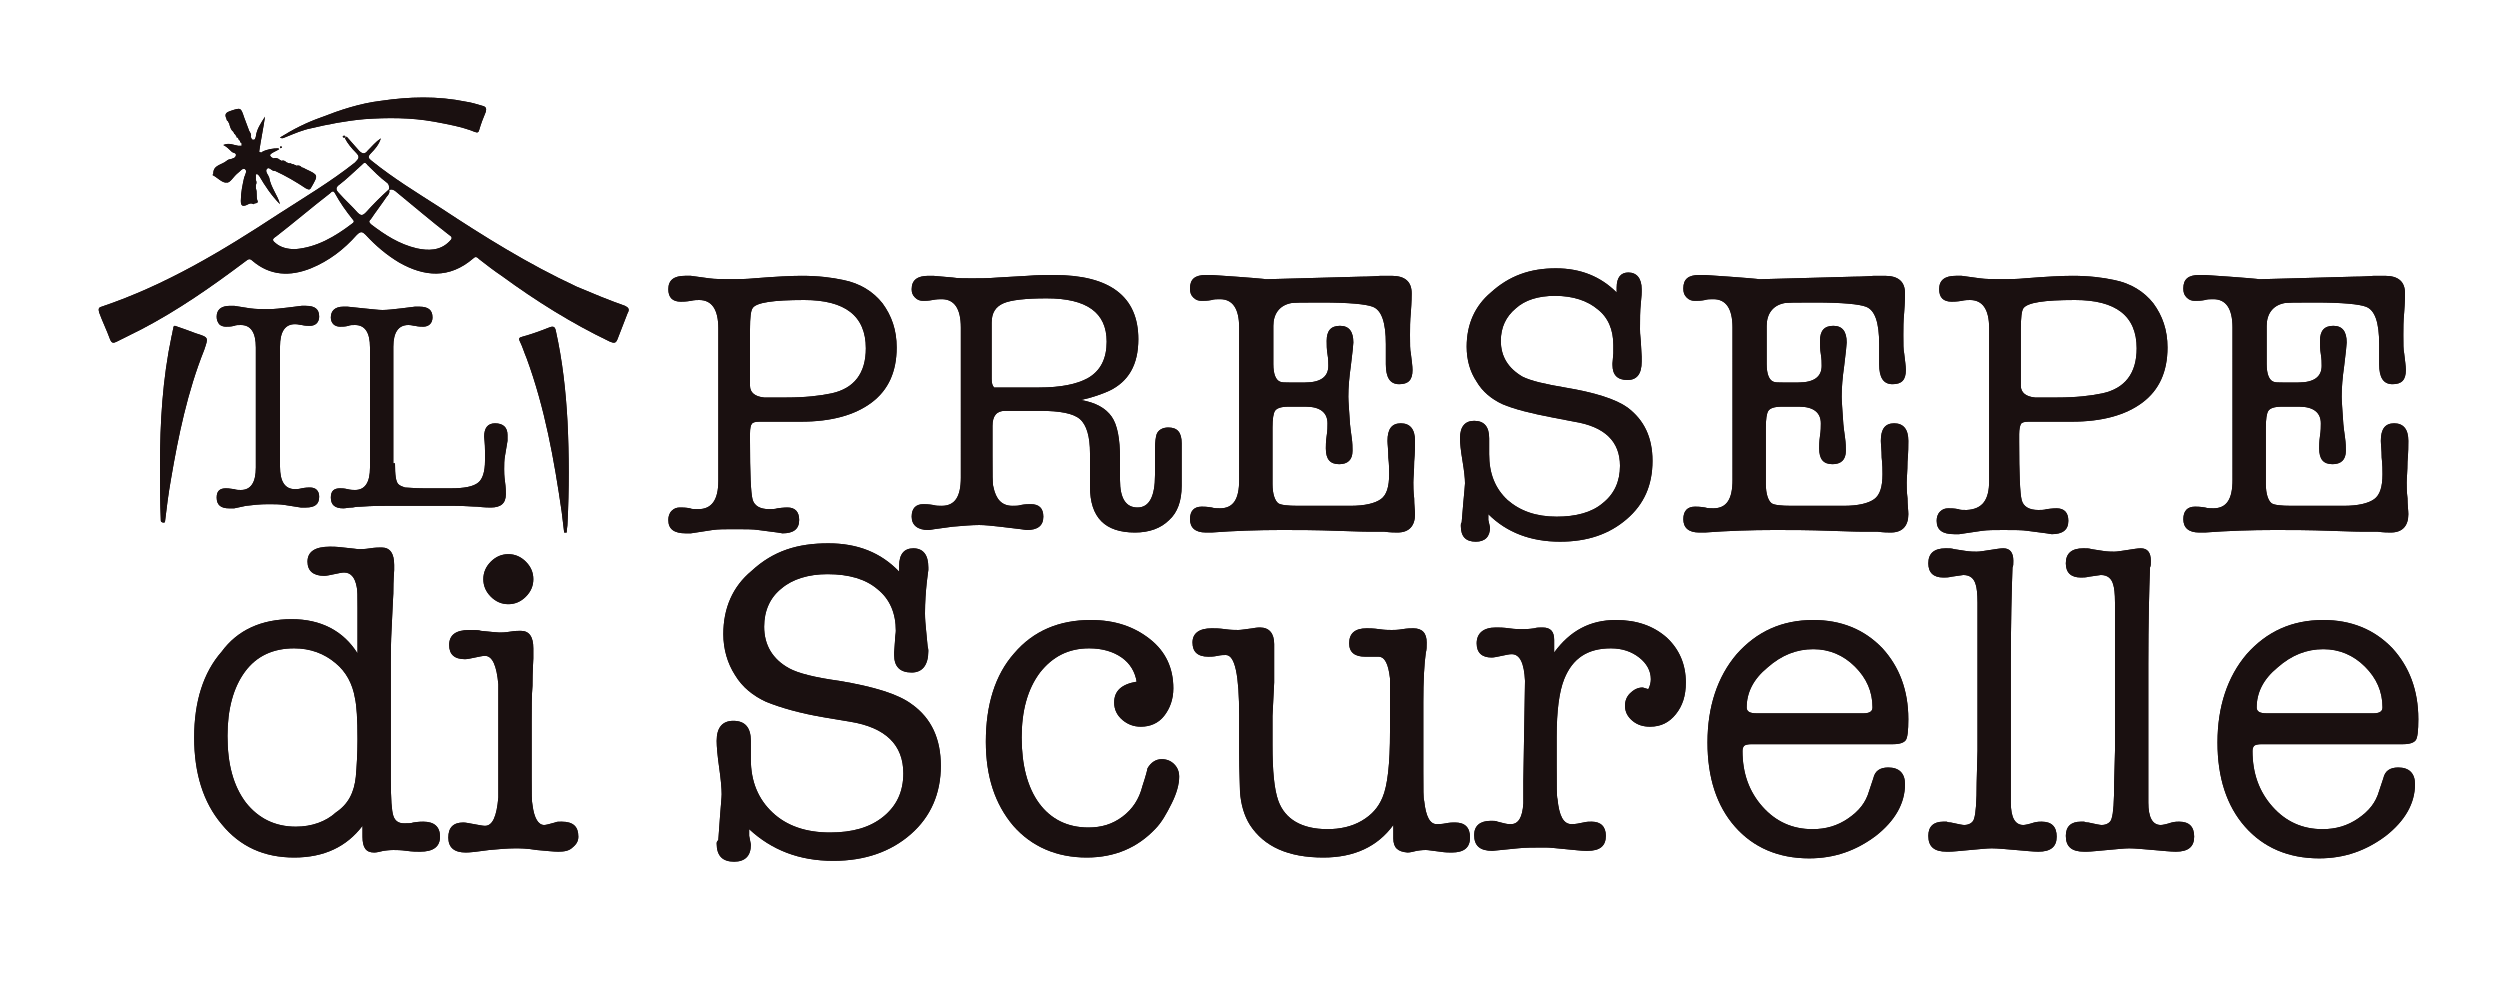 <?xml version="1.0" encoding="utf-8"?>
<!-- Generator: Adobe Illustrator 24.0.0, SVG Export Plug-In . SVG Version: 6.00 Build 0)  -->
<svg version="1.1" id="Layer_1" xmlns="http://www.w3.org/2000/svg" xmlns:xlink="http://www.w3.org/1999/xlink" x="0px" y="0px"
	 viewBox="0 0 300 120" style="enable-background:new 0 0 300 120;" xml:space="preserve">
<style type="text/css">
	.st0{fill:#1A1010;}
</style>
<g>
	<path class="st0" d="M30.7,41.7c0-1.8-0.6-2.7-1.8-2.7c-0.3,0-0.6,0-0.8,0.1c-0.4,0.1-0.7,0.1-1,0.1c-0.3,0-0.6-0.1-0.8-0.3
		C26.1,38.6,26,38.4,26,38c0-0.8,0.5-1.3,1.6-1.3c0.1,0,0.3,0,0.5,0l1.9,0.3c0.7,0.1,1.5,0.1,2.2,0.1c0.7,0,1.6-0.1,2.4-0.2l1.6-0.2
		c0.2,0,0.4,0,0.5,0c1.1,0,1.6,0.4,1.6,1.3c0,0.3-0.1,0.6-0.3,0.8c-0.2,0.2-0.5,0.3-0.8,0.3c-0.2,0-0.6,0-1-0.1
		c-0.2,0-0.4-0.1-0.8-0.1c-1.2,0-1.8,0.9-1.8,2.7v14.4c0,1.8,0.6,2.7,1.8,2.7c0.2,0,0.4,0,0.8-0.1c0.5-0.1,0.8-0.1,1-0.1
		c0.7,0,1.1,0.4,1.1,1.1c0,0.9-0.5,1.3-1.6,1.3c0,0-0.1,0-0.3,0c-0.1,0-0.2,0-0.3,0l-1.9-0.3c-0.6-0.1-1.3-0.1-2-0.1
		c-1,0-1.9,0.1-2.7,0.2L28.1,61c0,0-0.1,0-0.3,0c-0.1,0-0.2,0-0.3,0c-1,0-1.5-0.4-1.5-1.3c0-0.8,0.4-1.1,1.1-1.1c0.1,0,0.4,0,1,0.1
		c0.3,0.1,0.5,0.1,0.8,0.1c1.2,0,1.8-0.9,1.8-2.7V41.7z"/>
	<path class="st0" d="M47.4,55.6c0,1.4,0.1,2.2,0.4,2.5c0.2,0.2,0.5,0.3,0.8,0.4c0.3,0,1.1,0.1,2.3,0.1h3.2c1.6,0,2.7-0.2,3.3-0.7
		c0.5-0.4,0.8-1.3,0.8-2.6c0-0.4,0-0.8,0-1.2c0-0.9-0.1-1.5-0.1-1.7c0-1,0.4-1.6,1.3-1.6c1,0,1.5,0.5,1.5,1.4c0,0.3,0,0.5,0,0.7
		l-0.3,1.8c-0.1,0.5-0.1,1.1-0.1,1.6c0,0.3,0,0.8,0.1,1.5c0.1,0.7,0.1,1.2,0.1,1.5c0,1.1-0.6,1.6-1.8,1.6c-0.2,0-0.8,0-1.6-0.1
		c-0.6,0-1.5-0.1-2.7-0.1h-2.7h-5.7c-0.6,0-1.5,0-2.9,0.1c-0.2,0-0.5,0-1,0.1c-0.5,0-0.8,0.1-1.1,0.1c-1,0-1.5-0.4-1.5-1.3
		c0-0.8,0.4-1.1,1.1-1.1c0.2,0,0.5,0,0.9,0.1c0.4,0.1,0.7,0.1,0.9,0.1c1.2,0,1.8-0.9,1.8-2.7V41.7c0-1.8-0.6-2.7-1.8-2.7
		c-0.3,0-0.6,0-0.8,0.1c-0.4,0.1-0.7,0.1-1,0.1c-0.3,0-0.6-0.1-0.8-0.3c-0.2-0.2-0.3-0.5-0.3-0.8c0-0.8,0.5-1.3,1.5-1.3
		c0.1,0,0.3,0,0.5,0l1.9,0.2c1.1,0.1,1.8,0.2,2.3,0.2c0.6,0,1.4-0.1,2.3-0.2l1.6-0.2c0.2,0,0.3,0,0.5,0c1.1,0,1.6,0.4,1.6,1.3
		c0,0.3-0.1,0.6-0.3,0.8c-0.2,0.2-0.5,0.3-0.8,0.3c-0.2,0-0.6,0-1-0.1c-0.2,0-0.4-0.1-0.8-0.1c-1.2,0-1.8,0.9-1.8,2.6V55.6z"/>
	<path class="st0" d="M86.2,57.7V39.4c0-2.3-0.8-3.4-2.3-3.4c-0.2,0-0.6,0-1,0.1c-0.6,0.1-1,0.1-1.2,0.1c-1,0-1.5-0.5-1.5-1.5
		c0-1.1,0.7-1.6,2-1.6c0.2,0,0.4,0,0.7,0l2.2,0.3c0.7,0.1,1.6,0.1,2.7,0.1c0.8,0,1.7,0,2.7-0.1c2.5-0.2,4.4-0.3,5.7-0.3
		c2,0,3.6,0.2,5,0.5c2,0.4,3.6,1.4,4.7,2.8c1.1,1.5,1.7,3.2,1.7,5.3c0,2.9-1,5.1-3,6.6c-2,1.5-4.8,2.3-8.5,2.3H93c-1,0-1.6,0-1.8,0
		h-0.1c-0.5,0-0.8,0.1-0.9,0.3C90.1,51,90,51.4,90,52v0.9c0,3.9,0.1,6.2,0.3,7c0.2,0.8,0.9,1.2,2,1.2c0.3,0,0.7,0,1-0.1
		c0.7-0.1,1.1-0.1,1.2-0.1c0.9,0,1.4,0.5,1.4,1.5c0,1.1-0.7,1.6-2,1.6l-0.6-0.1L91,63.6c-0.6-0.1-1.6-0.1-2.9-0.1
		c-1.1,0-1.9,0-2.6,0.1L82.9,64c-0.1,0-0.2,0-0.3,0c-0.1,0-0.2,0-0.3,0c-1.4,0-2.1-0.5-2.1-1.6c0-0.4,0.1-0.8,0.4-1.1s0.6-0.4,1-0.4
		c0.3,0,0.7,0,1.2,0.1c0.2,0.1,0.5,0.1,1,0.1C85.4,61.1,86.2,60,86.2,57.7z M90.3,37c-0.2,0.3-0.3,1.1-0.3,2.5v6.8
		c0,0.8,0.6,1.3,1.7,1.4c-0.1,0,0.8,0,2.7,0c2.2,0,4-0.2,5.4-0.5c2.7-0.6,4.1-2.4,4.1-5.4c0-3.9-2.5-5.8-7.4-5.8
		C92.8,36,90.7,36.3,90.3,37z"/>
	<path class="st0" d="M133.1,46.9c-0.9,0.4-2,0.8-3.4,1.1c1.8,0.3,3,1,3.7,2s1,2.7,1,5v2.1c0,0.1,0,0.3,0,0.5c0,2.2,0.7,3.3,2.1,3.3
		c1.4,0,2.1-1.3,2.1-3.9v-1.4v-1.1v-0.6c0-0.9,0.1-1.5,0.2-1.8c0.2-0.5,0.7-0.8,1.4-0.8c1.1,0,1.6,0.6,1.6,1.9c0,0,0,0.4,0,1v1
		c0,0.6,0,1.1,0,1.2v1.1c0,0.2,0,0.5,0,0.8c0,1.8-0.5,3.2-1.5,4.1c-1,1-2.4,1.5-4.1,1.5c-3.6,0-5.4-1.8-5.4-5.5v-1.4v-1.6v-1
		c0-2-0.4-3.4-1.2-4.1c-0.8-0.7-2.4-1-4.8-1h-4.2c-1,0-1.5,0.6-1.5,1.8v3.5c0,2.3,0,3.5,0.1,3.8c0.3,1.5,1,2.3,2.3,2.3
		c0.4,0,0.7,0,1-0.1c0.5-0.1,0.9-0.1,1.2-0.1c1,0,1.5,0.5,1.5,1.5c0,1.1-0.7,1.6-2,1.6l-0.7-0.1l-2.5-0.3c-0.9-0.1-1.8-0.2-2.5-0.2
		c-0.9,0-2,0.1-3.2,0.2l-2.2,0.3c-0.5,0.1-0.7,0.1-0.7,0.1c-1.3,0-2-0.6-2-1.6c0-1,0.5-1.5,1.4-1.5c0.2,0,0.6,0,1.2,0.1
		c0.3,0.1,0.7,0.1,1,0.1c1.6,0,2.3-1.1,2.3-3.4V39.3c0-2.3-0.8-3.4-2.3-3.4c-0.2,0-0.6,0-1.1,0.1c-0.5,0.1-0.9,0.1-1.1,0.1
		c-0.4,0-0.7-0.1-1-0.4c-0.3-0.3-0.4-0.6-0.4-1c0-1.1,0.7-1.6,2-1.6c0.1,0,0.3,0,0.6,0l2.3,0.2c0.6,0.1,1.4,0.1,2.3,0.1
		c0.9,0,2,0,3.2-0.1l3.5-0.2c1.2-0.1,2.2-0.1,3.2-0.1c6.7,0,10.1,2.6,10.1,7.7C136.6,43.8,135.4,45.8,133.1,46.9z M120.4,46.5h4.3
		c2.6,0,4.5-0.4,5.8-1.1c1.6-0.9,2.3-2.4,2.3-4.4c0-3.5-2.4-5.2-7.2-5.2c-2.5,0-4.3,0.2-5.2,0.6c-0.9,0.4-1.4,1.1-1.4,2.3v1.5v5.3
		c0,0.5,0.1,0.8,0.3,1C119.5,46.5,119.9,46.5,120.4,46.5z"/>
	<path class="st0" d="M148.7,39.3c0-2.3-0.8-3.4-2.3-3.4c-0.4,0-0.7,0-1,0.1c-0.5,0.1-0.9,0.1-1.2,0.1c-0.4,0-0.7-0.1-1-0.4
		c-0.3-0.3-0.4-0.6-0.4-1.1c0-1.1,0.6-1.6,1.9-1.6c0,0,0.3,0,0.7,0c4.6,0.3,6.7,0.5,6.4,0.5h0.5l11-0.3c0.2,0,1,0,2.4-0.1
		c0.5,0,0.9,0,1.3,0c1.6,0,2.4,0.7,2.4,2.1c0,0.2,0,1-0.1,2.3c-0.1,1-0.1,1.9-0.1,2.7c0,1.1,0,1.8,0.1,2.2c0.1,0.9,0.2,1.5,0.2,2
		c0,1.2-0.5,1.7-1.6,1.7c-1.1,0-1.6-0.8-1.6-2.4v-2.4c0-2.6-0.5-4.1-1.6-4.5c-0.8-0.3-2.8-0.5-6.1-0.5c-2.2,0-3.5,0-3.8,0.1
		c-1.3,0.3-2,1.3-2,2.7v2.1c0,0.2,0,0.6,0,1c0,0.4,0,0.7,0,0.9v0.6c0,1.2,0.3,1.9,0.8,2.1c0.2,0.1,0.6,0.1,1.1,0.1h1.9
		c1.9,0,2.8-0.7,2.8-2c0-0.4,0-0.8-0.1-1.4c-0.1-0.6-0.1-1.1-0.1-1.6c0-1.2,0.5-1.8,1.6-1.8s1.6,0.7,1.6,2c0,0.2-0.1,1.2-0.3,2.8
		c-0.2,1.4-0.3,2.6-0.3,3.7c0,0.6,0.1,1.7,0.2,3.3c0,0.2,0.1,0.8,0.2,1.6c0.1,0.7,0.1,1.2,0.1,1.6c0,1.1-0.6,1.6-1.6,1.6
		c-1.1,0-1.6-0.6-1.6-1.9c0-0.3,0-0.8,0.1-1.5c0.1-0.6,0.1-1.1,0.1-1.5c0-1.3-0.9-2-2.6-2h-2.1c-0.9,0-1.4,0.2-1.6,0.5
		c-0.2,0.3-0.3,1-0.3,2v2.8c0,0.5,0,1.1,0,2c0,1,0,1.7,0,2c0,1.2,0.3,2,0.7,2.3c0.3,0.2,1.1,0.3,2.4,0.3h6.2c1.8,0,3-0.3,3.7-0.8
		c0.7-0.5,1-1.5,1-3c0-0.5,0-1.1-0.1-2c0-0.9-0.1-1.6-0.1-2c0-1.4,0.5-2.1,1.6-2.1c1.1,0,1.7,0.7,1.7,2.1c0,0.5,0,1.4-0.1,2.5
		c0,1.1-0.1,2-0.1,2.5c0,0.4,0,1.1,0.1,1.9c0,0.8,0.1,1.5,0.1,1.9c0,1.4-0.7,2.2-2.1,2.2c-0.3,0-0.9,0-1.6-0.1c-0.4,0-1,0-2,0
		c0.2,0-1,0-3.6-0.1s-4.8-0.1-6.7-0.1c-2.9,0-5.7,0.1-8.4,0.3c-0.1,0-0.3,0-0.4,0c-0.2,0-0.2,0-0.3,0c-1.3,0-1.9-0.6-1.9-1.6
		c0-1,0.5-1.5,1.4-1.5c0.2,0,0.6,0,1.2,0.1c0.3,0.1,0.7,0.1,1,0.1c1.6,0,2.3-1.1,2.3-3.4V39.3z"/>
	<path class="st0" d="M186.7,32.2c3,0,5.4,1,7.3,2.9v-0.6c0-1.2,0.5-1.8,1.4-1.8c1,0,1.6,0.7,1.6,2v0.3c0,0.1,0,0.5-0.1,1.4
		c-0.1,0.9-0.1,1.9-0.1,3.1c0,0.2,0,0.6,0.1,1.5l0.1,1.8c0,0.2,0,0.4,0,0.6c0,1.5-0.6,2.2-1.7,2.2c-1.2,0-1.8-0.6-1.8-1.8v-0.2
		l0.1-1.2c0-0.4,0-0.8,0-1c0-1.8-0.6-3.3-1.9-4.3c-1.2-1-2.9-1.6-5.1-1.6c-2,0-3.6,0.5-4.7,1.5c-1.2,1-1.8,2.3-1.8,3.9
		c0,1.9,0.9,3.3,2.6,4.3c1,0.5,2.7,0.9,5.1,1.3c3.6,0.6,6.1,1.4,7.5,2.4c2,1.5,3,3.6,3,6.4c0,2.9-1,5.2-3.1,7
		c-2.1,1.8-4.7,2.7-8,2.7c-3.5,0-6.4-1.1-8.6-3.3c0,0.1,0,0.3,0,0.4c0,0.2,0,0.2,0,0.3c0.1,0.5,0.2,0.8,0.2,0.9
		c0,1.1-0.6,1.7-1.7,1.7c-1.2,0-1.8-0.6-1.8-1.9c0-0.2,0-0.3,0.1-0.4l0.2-2.4c0.1-1.2,0.2-2,0.2-2.3c0-0.6-0.1-1.5-0.3-2.7
		c-0.2-1.2-0.3-2.1-0.3-2.7c0-1.4,0.6-2.1,1.7-2.1c1.2,0,1.8,0.7,1.8,2.1v0.8c0,0.2,0,0.6,0,1.1c0,2.3,0.7,4.1,2.2,5.5
		c1.5,1.3,3.4,2,5.9,2c2.3,0,4.2-0.5,5.5-1.6c1.4-1.1,2.1-2.6,2.1-4.5c0-2.9-1.8-4.7-5.5-5.3l-2.6-0.5c-2.6-0.5-4.6-1-6-1.6
		c-1.3-0.6-2.4-1.5-3.1-2.7c-0.8-1.2-1.2-2.6-1.2-4.2c0-2.7,1-4.9,2.9-6.5C181.1,33.1,183.6,32.2,186.7,32.2z"/>
	<path class="st0" d="M207.9,39.3c0-2.3-0.8-3.4-2.3-3.4c-0.4,0-0.7,0-1,0.1c-0.5,0.1-0.9,0.1-1.2,0.1c-0.4,0-0.7-0.1-1-0.4
		c-0.3-0.3-0.4-0.6-0.4-1.1c0-1.1,0.6-1.6,1.9-1.6c0,0,0.3,0,0.7,0c4.6,0.3,6.7,0.5,6.4,0.5h0.5l11-0.3c0.2,0,1,0,2.4-0.1
		c0.5,0,0.9,0,1.3,0c1.6,0,2.4,0.7,2.4,2.1c0,0.2,0,1-0.1,2.3c-0.1,1-0.1,1.9-0.1,2.7c0,1.1,0,1.8,0.1,2.2c0.1,0.9,0.2,1.5,0.2,2
		c0,1.2-0.5,1.7-1.6,1.7c-1.1,0-1.6-0.8-1.6-2.4v-2.4c0-2.6-0.5-4.1-1.6-4.5c-0.8-0.3-2.8-0.5-6.1-0.5c-2.2,0-3.5,0-3.8,0.1
		c-1.3,0.3-2,1.3-2,2.7v2.1c0,0.2,0,0.6,0,1c0,0.4,0,0.7,0,0.9v0.6c0,1.2,0.3,1.9,0.8,2.1c0.2,0.1,0.6,0.1,1.1,0.1h1.9
		c1.9,0,2.8-0.7,2.8-2c0-0.4,0-0.8-0.1-1.4c-0.1-0.6-0.1-1.1-0.1-1.6c0-1.2,0.5-1.8,1.6-1.8c1.1,0,1.6,0.7,1.6,2
		c0,0.2-0.1,1.2-0.3,2.8c-0.2,1.4-0.3,2.6-0.3,3.7c0,0.6,0.1,1.7,0.2,3.3c0,0.2,0.1,0.8,0.2,1.6c0.1,0.7,0.1,1.2,0.1,1.6
		c0,1.1-0.6,1.6-1.6,1.6c-1.1,0-1.6-0.6-1.6-1.9c0-0.3,0-0.8,0.1-1.5c0.1-0.6,0.1-1.1,0.1-1.5c0-1.3-0.9-2-2.6-2h-2.1
		c-0.9,0-1.4,0.2-1.6,0.5c-0.2,0.3-0.3,1-0.3,2v2.8c0,0.5,0,1.1,0,2c0,1,0,1.7,0,2c0,1.2,0.3,2,0.7,2.3c0.3,0.2,1.1,0.3,2.4,0.3h6.2
		c1.8,0,3-0.3,3.7-0.8c0.7-0.5,1-1.5,1-3c0-0.5,0-1.1-0.1-2c0-0.9-0.1-1.6-0.1-2c0-1.4,0.5-2.1,1.6-2.1c1.1,0,1.7,0.7,1.7,2.1
		c0,0.5,0,1.4-0.1,2.5c0,1.1-0.1,2-0.1,2.5c0,0.4,0,1.1,0.1,1.9c0,0.8,0.1,1.5,0.1,1.9c0,1.4-0.7,2.2-2.1,2.2c-0.3,0-0.9,0-1.6-0.1
		c-0.4,0-1,0-2,0c0.2,0-1,0-3.6-0.1c-2.6-0.1-4.8-0.1-6.7-0.1c-2.9,0-5.7,0.1-8.4,0.3c-0.1,0-0.3,0-0.4,0c-0.2,0-0.2,0-0.3,0
		c-1.3,0-1.9-0.6-1.9-1.6c0-1,0.5-1.5,1.4-1.5c0.2,0,0.6,0,1.2,0.1c0.3,0.1,0.7,0.1,1,0.1c1.6,0,2.3-1.1,2.3-3.4V39.3z"/>
	<path class="st0" d="M238.7,57.7V39.4c0-2.3-0.8-3.4-2.3-3.4c-0.2,0-0.6,0-1,0.1c-0.6,0.1-1,0.1-1.2,0.1c-1,0-1.5-0.5-1.5-1.5
		c0-1.1,0.7-1.6,2-1.6c0.2,0,0.4,0,0.7,0l2.2,0.3c0.7,0.1,1.6,0.1,2.7,0.1c0.8,0,1.7,0,2.7-0.1c2.5-0.2,4.4-0.3,5.7-0.3
		c2,0,3.6,0.2,5,0.5c2,0.4,3.6,1.4,4.7,2.8c1.1,1.5,1.7,3.2,1.7,5.3c0,2.9-1,5.1-3,6.6c-2,1.5-4.8,2.3-8.5,2.3h-3.3
		c-1,0-1.6,0-1.8,0h-0.1c-0.5,0-0.8,0.1-0.9,0.3c-0.1,0.2-0.2,0.6-0.2,1.2v0.9c0,3.9,0.1,6.2,0.3,7c0.2,0.8,0.9,1.2,2,1.2
		c0.3,0,0.7,0,1-0.1c0.7-0.1,1.1-0.1,1.2-0.1c0.9,0,1.4,0.5,1.4,1.5c0,1.1-0.7,1.6-2,1.6l-0.6-0.1l-2.3-0.3
		c-0.6-0.1-1.6-0.1-2.9-0.1c-1.1,0-1.9,0-2.6,0.1l-2.7,0.4c-0.1,0-0.2,0-0.3,0c-0.1,0-0.2,0-0.3,0c-1.4,0-2.1-0.5-2.1-1.6
		c0-0.4,0.1-0.8,0.4-1.1c0.3-0.3,0.6-0.4,1-0.4c0.3,0,0.7,0,1.2,0.1c0.2,0.1,0.5,0.1,1,0.1C237.9,61.1,238.7,60,238.7,57.7z
		 M242.8,37c-0.2,0.3-0.3,1.1-0.3,2.5v6.8c0,0.8,0.6,1.3,1.7,1.4c-0.1,0,0.8,0,2.7,0c2.2,0,4-0.2,5.4-0.5c2.7-0.6,4.1-2.4,4.1-5.4
		c0-3.9-2.5-5.8-7.4-5.8C245.3,36,243.3,36.3,242.8,37z"/>
	<path class="st0" d="M267.9,39.3c0-2.3-0.8-3.4-2.3-3.4c-0.4,0-0.7,0-1,0.1c-0.5,0.1-0.9,0.1-1.2,0.1c-0.4,0-0.7-0.1-1-0.4
		c-0.3-0.3-0.4-0.6-0.4-1.1c0-1.1,0.6-1.6,1.9-1.6c0,0,0.3,0,0.7,0c4.6,0.3,6.7,0.5,6.4,0.5h0.5l11-0.3c0.2,0,1,0,2.4-0.1
		c0.5,0,0.9,0,1.3,0c1.6,0,2.4,0.7,2.4,2.1c0,0.2,0,1-0.1,2.3c-0.1,1-0.1,1.9-0.1,2.7c0,1.1,0,1.8,0.1,2.2c0.1,0.9,0.2,1.5,0.2,2
		c0,1.2-0.5,1.7-1.6,1.7s-1.6-0.8-1.6-2.4v-2.4c0-2.6-0.5-4.1-1.6-4.5c-0.8-0.3-2.8-0.5-6.1-0.5c-2.2,0-3.5,0-3.8,0.1
		c-1.3,0.3-2,1.3-2,2.7v2.1c0,0.2,0,0.6,0,1c0,0.4,0,0.7,0,0.9v0.6c0,1.2,0.3,1.9,0.8,2.1c0.2,0.1,0.6,0.1,1.1,0.1h1.9
		c1.9,0,2.8-0.7,2.8-2c0-0.4,0-0.8-0.1-1.4c-0.1-0.6-0.1-1.1-0.1-1.6c0-1.2,0.5-1.8,1.6-1.8c1.1,0,1.6,0.7,1.6,2
		c0,0.2-0.1,1.2-0.3,2.8c-0.2,1.4-0.3,2.6-0.3,3.7c0,0.6,0.1,1.7,0.2,3.3c0,0.2,0.1,0.8,0.2,1.6c0.1,0.7,0.1,1.2,0.1,1.6
		c0,1.1-0.6,1.6-1.6,1.6c-1.1,0-1.6-0.6-1.6-1.9c0-0.3,0-0.8,0.1-1.5c0.1-0.6,0.1-1.1,0.1-1.5c0-1.3-0.9-2-2.6-2h-2.1
		c-0.9,0-1.4,0.2-1.6,0.5c-0.2,0.3-0.3,1-0.3,2v2.8c0,0.5,0,1.1,0,2c0,1,0,1.7,0,2c0,1.2,0.3,2,0.7,2.3c0.3,0.2,1.1,0.3,2.4,0.3h6.2
		c1.8,0,3-0.3,3.7-0.8c0.7-0.5,1-1.5,1-3c0-0.5,0-1.1-0.1-2c0-0.9-0.1-1.6-0.1-2c0-1.4,0.5-2.1,1.6-2.1c1.1,0,1.7,0.7,1.7,2.1
		c0,0.5,0,1.4-0.1,2.5c0,1.1-0.1,2-0.1,2.5c0,0.4,0,1.1,0.1,1.9c0,0.8,0.1,1.5,0.1,1.9c0,1.4-0.7,2.2-2.1,2.2c-0.3,0-0.9,0-1.6-0.1
		c-0.4,0-1,0-2,0c0.2,0-1,0-3.6-0.1s-4.8-0.1-6.7-0.1c-2.9,0-5.7,0.1-8.4,0.3c-0.1,0-0.3,0-0.4,0c-0.2,0-0.2,0-0.3,0
		c-1.3,0-1.9-0.6-1.9-1.6c0-1,0.5-1.5,1.4-1.5c0.2,0,0.6,0,1.2,0.1c0.3,0.1,0.7,0.1,1,0.1c1.6,0,2.3-1.1,2.3-3.4V39.3z"/>
	<path class="st0" d="M35,74.3c3.5,0,6.2,1.4,7.9,4.1v-5.4c0-1.4,0-2.3-0.1-2.6c-0.2-1.1-0.7-1.7-1.5-1.7c-0.3,0-0.7,0.1-1.2,0.2
		s-0.9,0.2-1.2,0.2c-1.3,0-2-0.6-2-1.7c0-1.2,0.9-1.8,2.7-1.8c0.3,0,0.8,0,1.6,0.1c1.1,0.1,1.7,0.2,1.8,0.2c0.3,0,0.8,0,1.4-0.1
		c0.6-0.1,1.1-0.1,1.4-0.1c1,0,1.5,0.7,1.5,2.1v0.6c0,0.1-0.1,1.1-0.1,2.8c0,0.2-0.1,1.6-0.2,4.1c-0.1,1.8-0.1,3.1-0.1,4.1v5.2v8.9
		c0,2.4,0.1,3.8,0.3,4.4c0.2,0.6,0.6,0.9,1.3,0.9c0.5,0,0.8,0,1.1-0.1c0.6-0.1,1-0.1,1.2-0.1c1.3,0,2,0.6,2,1.8
		c0,1.2-0.8,1.8-2.4,1.8c-0.4,0-0.9,0-1.6-0.1c-0.7-0.1-1.3-0.1-1.6-0.1c-0.1,0-0.5,0-1.2,0.1c-0.4,0.1-0.8,0.2-1.1,0.2
		c-1,0-1.4-0.6-1.4-1.9V100v-0.9c-1.9,2.5-4.6,3.8-8.2,3.8c-3.6,0-6.5-1.3-8.7-4c-2.2-2.6-3.3-6.1-3.3-10.4c0-4.3,1.1-7.8,3.3-10.3
		C28.5,75.6,31.4,74.3,35,74.3z M42.7,93.2c0.1-1.2,0.2-2.7,0.2-4.5c0-2.4-0.1-4-0.3-4.9c-0.3-1.8-1.1-3.2-2.3-4.2
		c-1.4-1.2-3.1-1.8-5-1.8c-2.5,0-4.5,0.9-5.9,2.8c-1.4,1.9-2.1,4.5-2.1,7.7c0,3.4,0.7,6,2.2,8c1.5,1.9,3.5,2.9,6,2.9
		c1.9,0,3.6-0.6,4.8-1.7C41.8,96.5,42.5,95.1,42.7,93.2z"/>
	<path class="st0" d="M63.8,86.5v6.9c0,1.8,0,2.8,0.1,3.2c0.2,1.6,0.7,2.4,1.4,2.4c0.2,0,0.6-0.1,1.3-0.3c0.2-0.1,0.4-0.1,0.8-0.1
		c1.4,0,2,0.6,2,1.8c0,0.5-0.2,0.9-0.7,1.3c-0.4,0.4-1,0.5-1.7,0.5c-0.6,0-1.4-0.1-2.6-0.2c-1.2-0.2-2-0.2-2.6-0.2
		c-0.9,0-2,0.1-3.1,0.2c-1.4,0.2-2.3,0.3-2.8,0.3c-1.4,0-2.1-0.6-2.1-1.8c0-1.2,0.6-1.8,1.8-1.8c0.3,0,0.7,0.1,1.3,0.2
		c0.6,0.1,1,0.2,1.3,0.2c0.9,0,1.4-1.1,1.6-3.4c0-0.1,0-1.7,0-4.6v-4.4c0-3,0-4.5,0-4.6c-0.2-2.2-0.7-3.4-1.6-3.4
		c-0.3,0-0.7,0.1-1.2,0.2c-0.5,0.1-0.9,0.2-1.2,0.2c-1.3,0-1.9-0.6-1.9-1.7c0-1.2,0.8-1.8,2.4-1.8c0.7,0,1.2,0,1.4,0.1
		c1.1,0.1,1.9,0.2,2.2,0.2c0.3,0,0.7,0,1.3-0.1c0.6-0.1,1-0.1,1.3-0.1c1,0,1.5,0.7,1.5,2.1c0,0.1,0,0.4,0,0.6s0,0.5,0,0.6
		c0,0.3-0.1,1.4-0.1,3.3C63.8,83.4,63.8,84.9,63.8,86.5z M61,72.5c-0.8,0-1.5-0.3-2.1-0.9C58.3,71,58,70.3,58,69.5
		c0-0.8,0.3-1.5,0.9-2.1c0.6-0.6,1.3-0.9,2.1-0.9s1.5,0.3,2.1,0.9c0.6,0.6,0.9,1.3,0.9,2.1c0,0.8-0.3,1.5-0.9,2.1
		C62.5,72.2,61.8,72.5,61,72.5z"/>
	<path class="st0" d="M99.4,65.2c3.5,0,6.3,1.1,8.5,3.4v-0.7c0-1.4,0.6-2.1,1.7-2.1c1.2,0,1.8,0.8,1.8,2.3v0.3
		c0,0.1-0.1,0.6-0.2,1.6c-0.1,1-0.2,2.2-0.2,3.6c0,0.2,0,0.7,0.1,1.7l0.2,2.1c0,0.2,0.1,0.4,0.1,0.7c0,1.7-0.7,2.6-2,2.6
		c-1.4,0-2.1-0.7-2.1-2.1v-0.3l0.1-1.4c0-0.5,0.1-0.9,0.1-1.2c0-2.1-0.7-3.8-2.2-5c-1.4-1.2-3.4-1.8-6-1.8c-2.3,0-4.2,0.6-5.5,1.7
		c-1.4,1.1-2.1,2.7-2.1,4.6c0,2.2,1,3.9,3,5c1.1,0.6,3.1,1.1,6,1.5c4.2,0.7,7.1,1.6,8.7,2.8c2.4,1.7,3.5,4.2,3.5,7.4
		c0,3.3-1.2,6.1-3.6,8.2c-2.4,2.1-5.5,3.2-9.3,3.2c-4.1,0-7.4-1.3-10.1-3.8c0,0.1,0,0.3,0,0.5c0,0.2,0,0.3,0,0.3
		c0.1,0.6,0.2,0.9,0.2,1.1c0,1.3-0.7,2-2,2c-1.4,0-2.1-0.7-2.1-2.2c0-0.2,0.1-0.3,0.2-0.4l0.2-2.8c0.1-1.4,0.2-2.3,0.2-2.7
		c0-0.7-0.1-1.8-0.3-3.2c-0.2-1.4-0.3-2.5-0.3-3.2c0-1.6,0.7-2.4,2-2.4c1.4,0,2.1,0.8,2.1,2.4v1c0,0.3,0,0.7,0,1.2
		c0,2.7,0.9,4.8,2.6,6.4c1.7,1.6,4,2.4,6.9,2.4c2.7,0,4.8-0.6,6.4-1.9c1.6-1.3,2.4-3,2.4-5.2c0-3.4-2.1-5.5-6.4-6.2l-3-0.5
		c-3-0.5-5.4-1.2-7.1-1.9c-1.5-0.7-2.8-1.7-3.7-3.2c-0.9-1.4-1.4-3.1-1.4-4.9c0-3.1,1.1-5.7,3.4-7.6C92.8,66.1,95.7,65.2,99.4,65.2z
		"/>
	<path class="st0" d="M133.7,84.3c0-1.4,0.9-2.2,2.7-2.5c-0.2-1.2-0.8-2.2-1.8-2.9c-1-0.7-2.3-1.1-3.9-1.1c-2.5,0-4.4,1-5.9,2.9
		c-1.5,2-2.2,4.6-2.2,7.8c0,3.3,0.7,6,2.1,7.9c1.4,1.9,3.4,2.9,5.9,2.9c1.6,0,2.9-0.4,4.1-1.3c1.2-0.9,2-2.1,2.4-3.7
		c0.4-1.2,0.6-2,0.6-2.1c0.4-0.7,1-1.1,1.7-1.1c0.6,0,1.1,0.2,1.5,0.6c0.4,0.4,0.6,0.9,0.6,1.5c0,0.9-0.3,2-0.9,3.2
		c-0.6,1.2-1.2,2.3-2,3.1c-2.1,2.2-4.8,3.4-8.2,3.4c-3.6,0-6.6-1.3-8.8-3.8c-2.2-2.6-3.3-5.9-3.3-10.1c0-4.4,1.1-8,3.4-10.6
		c2.3-2.7,5.4-4,9.2-4c2.9,0,5.2,0.8,7.1,2.3c1.9,1.5,2.8,3.5,2.8,5.9c0,1.3-0.4,2.4-1.1,3.3c-0.7,0.9-1.7,1.3-2.8,1.3
		c-0.9,0-1.6-0.3-2.2-0.8C134,85.8,133.7,85.1,133.7,84.3z"/>
	<path class="st0" d="M167.2,100.6V99c-1.9,2.6-4.7,3.9-8.4,3.9c-4.2,0-7.1-1.3-8.8-3.9c-0.7-1.1-1.1-2.5-1.2-4
		c0-0.7-0.1-2.3-0.1-4.7v-4.4c0-4.9-0.5-7.3-1.6-7.3c-0.2,0-0.6,0-1,0.1c-0.5,0.1-0.8,0.1-1.1,0.1c-1.3,0-1.9-0.6-1.9-1.7
		c0-1.1,0.8-1.7,2.3-1.7c0.4,0,0.9,0,1.6,0.1c0.7,0.1,1.2,0.1,1.6,0.1c0.3,0,0.9-0.1,1.7-0.2c0.5-0.1,0.8-0.1,0.9-0.1
		c1.1,0,1.7,0.7,1.7,2v1.1v3.5l-0.2,4v3.5c0,3.1,0.2,5.3,0.7,6.7c0.8,2.2,2.8,3.4,5.9,3.4c1.5,0,2.9-0.3,4.1-1
		c1.2-0.7,2-1.6,2.5-2.8c0.6-1.4,0.9-4,0.9-7.9v-2.9c0-2.1,0-3.3,0-3.5c-0.2-1.7-0.6-2.6-1.4-2.6c-0.4,0-0.7,0-1,0h-0.6
		c-1.2,0-1.9-0.5-1.9-1.6c0-1.2,0.7-1.8,2.1-1.8c0.3,0,0.8,0,1.5,0.1c0.7,0.1,1.1,0.1,1.5,0.1c0.3,0,0.7,0,1.3-0.1
		c0.6-0.1,1-0.1,1.3-0.1c1.1,0,1.6,0.6,1.6,1.7c0,0.5,0,0.9-0.1,1.2c-0.2,1.4-0.3,3.4-0.3,6v8.2c0,2.2,0,3.4,0.1,3.6
		c0.2,1.9,0.7,2.8,1.5,2.8c0.2,0,0.6,0,1.1-0.1c0.5-0.1,0.8-0.1,1.1-0.1c1.2,0,1.8,0.6,1.8,1.8c0,1.2-0.7,1.8-2.2,1.8
		c-0.3,0-0.8,0-1.4-0.1c-0.9-0.1-1.4-0.2-1.7-0.2c-0.1,0-0.5,0-1.1,0.1c-0.4,0.1-0.8,0.2-1.1,0.2
		C167.7,102.2,167.2,101.7,167.2,100.6z"/>
	<path class="st0" d="M186.5,76.8v1.5c1.9-2.6,4.3-3.9,7.4-3.9c2.5,0,4.5,0.7,6.1,2.1c1.5,1.4,2.3,3.2,2.3,5.4
		c0,1.6-0.4,2.8-1.2,3.8c-0.8,1-1.8,1.5-3.1,1.5c-0.8,0-1.5-0.2-2.1-0.7c-0.6-0.5-0.9-1.1-0.9-1.8c0-0.6,0.2-1.1,0.6-1.5
		c0.4-0.4,0.9-0.7,1.5-0.7c0.1,0,0.3,0.1,0.7,0.2c0.2-0.4,0.3-0.8,0.3-1.2c0-1-0.5-1.9-1.4-2.6c-0.9-0.7-2-1.1-3.4-1.1
		c-2.8,0-4.6,1.2-5.6,3.7c-0.6,1.5-0.9,3.8-0.9,6.9v3.5c0,2.4,0,3.7,0.1,4c0.2,2,0.7,3,1.7,3c0.5,0,0.9-0.1,1.4-0.2
		c0.4-0.1,0.7-0.1,1-0.1c1.1,0,1.7,0.6,1.7,1.7c0,1.2-0.7,1.8-2.2,1.8h-0.2c-0.5,0-1.3-0.1-2.4-0.2c-1.1-0.1-1.9-0.2-2.4-0.2
		c-1.4,0-2.5,0-3.4,0.1l-3,0.3c-1.5,0-2.2-0.6-2.2-1.9c0-1.1,0.7-1.7,2-1.7c0.4,0,0.6,0,0.8,0.1l0.8,0.2c0.4,0.1,0.6,0.1,0.8,0.1
		c0.9,0,1.4-0.8,1.5-2.5v-2.7L183,81.7c-0.1-2.1-0.6-3.2-1.6-3.2c-0.3,0-0.7,0.1-1.2,0.2c-0.5,0.1-0.9,0.2-1.2,0.2
		c-1.2,0-1.8-0.6-1.8-1.7c0-1.2,0.8-1.9,2.3-1.9c0.4,0,0.9,0,1.6,0.1c0.7,0.1,1.2,0.1,1.6,0.1c0.3,0,0.7,0,1.4-0.1
		c0.3-0.1,0.6-0.1,1-0.1C186.1,75.3,186.5,75.8,186.5,76.8z"/>
	<path class="st0" d="M229,86.3c0,1.4-0.1,2.2-0.3,2.5c-0.2,0.3-0.7,0.5-1.5,0.5h-17c-0.5,0-0.8,0.1-0.9,0.2
		c-0.1,0.1-0.2,0.3-0.2,0.6c0,2.7,0.8,4.9,2.4,6.7c1.6,1.8,3.6,2.7,6,2.7c1.6,0,3-0.4,4.3-1.3c1.3-0.9,2.1-1.9,2.5-3.3l0.5-1.5
		c0.2-0.9,0.8-1.3,1.8-1.3c1.3,0,2,0.7,2,2c0,2.3-1.2,4.4-3.5,6.2c-2.4,1.8-5,2.7-8,2.7c-3.7,0-6.7-1.3-8.9-3.8
		c-2.2-2.5-3.3-5.9-3.3-10.1c0-4.3,1.2-7.9,3.5-10.6c2.4-2.7,5.4-4.1,9.2-4.1c3.3,0,6.1,1.1,8.3,3.4C227.9,80,229,82.8,229,86.3z
		 M209.6,84.9c0,0.5,0.4,0.7,1.2,0.7h12.8c0.7,0,1.1-0.2,1.1-0.7c0-1.9-0.7-3.5-2.1-4.9c-1.4-1.4-3.1-2.1-5-2.1
		c-2,0-3.8,0.7-5.5,2.2C210.4,81.5,209.6,83.1,209.6,84.9z"/>
	<path class="st0" d="M241.3,79.7v16.6c0,1.8,0.5,2.7,1.5,2.7c0.2,0,0.7-0.1,1.3-0.3c0.4-0.1,0.7-0.1,0.9-0.1c1.2,0,1.8,0.6,1.8,1.8
		c0,1.2-0.7,1.8-2.2,1.8c-0.6,0-1.5-0.1-2.7-0.2c-1.2-0.1-2.2-0.2-2.9-0.2c-0.6,0-1.4,0.1-2.6,0.2s-2,0.2-2.5,0.2h-0.3
		c-1.5,0-2.2-0.6-2.2-1.9c0-1.1,0.6-1.7,1.8-1.7c0.1,0,0.2,0,0.4,0c0.2,0.1,0.4,0.1,0.5,0.1c0.9,0.2,1.4,0.3,1.6,0.3
		c0.6,0,1.1-0.3,1.2-0.8c0.2-0.6,0.3-2,0.3-4.3l0.1-3.8v-8.3v-9.5c0-1.1-0.1-1.8-0.2-2.1c-0.2-0.8-0.7-1.2-1.5-1.2
		c-0.1,0-0.6,0.1-1.4,0.2c-0.4,0.1-0.7,0.1-1,0.1c-1.2,0-1.8-0.6-1.8-1.7c0-1.2,0.7-1.8,2.1-1.8c0.4,0,0.7,0,1,0.1l1.3,0.2
		c0.6,0.1,1.1,0.1,1.4,0.1c0.4,0,0.9-0.1,1.6-0.2c0.7-0.1,1.2-0.2,1.6-0.2c0.8,0,1.2,0.5,1.2,1.5c0,0.4,0,0.6-0.1,0.8
		C241.4,70.8,241.3,74.7,241.3,79.7z"/>
	<path class="st0" d="M257.8,79.7v16.6c0,1.8,0.5,2.7,1.5,2.7c0.2,0,0.7-0.1,1.3-0.3c0.4-0.1,0.7-0.1,0.9-0.1c1.2,0,1.8,0.6,1.8,1.8
		c0,1.2-0.7,1.8-2.2,1.8c-0.6,0-1.5-0.1-2.7-0.2c-1.2-0.1-2.2-0.2-2.9-0.2c-0.6,0-1.4,0.1-2.6,0.2s-2,0.2-2.5,0.2h-0.3
		c-1.5,0-2.2-0.6-2.2-1.9c0-1.1,0.6-1.7,1.8-1.7c0.1,0,0.2,0,0.4,0c0.2,0.1,0.4,0.1,0.5,0.1c0.9,0.2,1.4,0.3,1.6,0.3
		c0.6,0,1.1-0.3,1.2-0.8c0.2-0.6,0.3-2,0.3-4.3l0.1-3.8v-8.3v-9.5c0-1.1-0.1-1.8-0.2-2.1c-0.2-0.8-0.7-1.2-1.5-1.2
		c-0.1,0-0.6,0.1-1.4,0.2c-0.4,0.1-0.7,0.1-1,0.1c-1.2,0-1.8-0.6-1.8-1.7c0-1.2,0.7-1.8,2.1-1.8c0.4,0,0.7,0,1,0.1l1.3,0.2
		c0.6,0.1,1.1,0.1,1.4,0.1c0.4,0,0.9-0.1,1.6-0.2c0.7-0.1,1.2-0.2,1.6-0.2c0.8,0,1.2,0.5,1.2,1.5c0,0.4,0,0.6-0.1,0.8
		C257.9,70.8,257.8,74.7,257.8,79.7z"/>
	<path class="st0" d="M290.2,86.3c0,1.4-0.1,2.2-0.3,2.5c-0.2,0.3-0.7,0.5-1.5,0.5h-17c-0.5,0-0.8,0.1-0.9,0.2
		c-0.1,0.1-0.2,0.3-0.2,0.6c0,2.7,0.8,4.9,2.4,6.7c1.6,1.8,3.6,2.7,6,2.7c1.6,0,3-0.4,4.3-1.3c1.3-0.9,2.1-1.9,2.5-3.3l0.5-1.5
		c0.2-0.9,0.8-1.3,1.8-1.3c1.3,0,2,0.7,2,2c0,2.3-1.2,4.4-3.5,6.2c-2.4,1.8-5,2.7-8,2.7c-3.7,0-6.7-1.3-8.9-3.8
		c-2.2-2.5-3.3-5.9-3.3-10.1c0-4.3,1.2-7.9,3.5-10.6c2.4-2.7,5.4-4.1,9.2-4.1c3.3,0,6.1,1.1,8.3,3.4C289.1,80,290.2,82.8,290.2,86.3
		z M270.8,84.9c0,0.5,0.4,0.7,1.2,0.7h12.8c0.7,0,1.1-0.2,1.1-0.7c0-1.9-0.7-3.5-2.1-4.9c-1.4-1.4-3.1-2.1-5-2.1
		c-2,0-3.8,0.7-5.5,2.2C271.6,81.5,270.8,83.1,270.8,84.9z"/>
</g>
<g>
	<path class="st0" d="M30.7,41.7c0-1.8-0.6-2.7-1.8-2.7c-0.3,0-0.6,0-0.8,0.1c-0.4,0.1-0.7,0.1-1,0.1c-0.3,0-0.6-0.1-0.8-0.3
		C26.1,38.6,26,38.4,26,38c0-0.8,0.5-1.3,1.6-1.3c0.1,0,0.3,0,0.5,0l1.9,0.3c0.7,0.1,1.5,0.1,2.2,0.1c0.7,0,1.6-0.1,2.4-0.2l1.6-0.2
		c0.2,0,0.4,0,0.5,0c1.1,0,1.6,0.4,1.6,1.3c0,0.3-0.1,0.6-0.3,0.8c-0.2,0.2-0.5,0.3-0.8,0.3c-0.2,0-0.6,0-1-0.1
		c-0.2,0-0.4-0.1-0.8-0.1c-1.2,0-1.8,0.9-1.8,2.7v14.4c0,1.8,0.6,2.7,1.8,2.7c0.2,0,0.4,0,0.8-0.1c0.5-0.1,0.8-0.1,1-0.1
		c0.7,0,1.1,0.4,1.1,1.1c0,0.9-0.5,1.3-1.6,1.3c0,0-0.1,0-0.3,0c-0.1,0-0.2,0-0.3,0l-1.9-0.3c-0.6-0.1-1.3-0.1-2-0.1
		c-1,0-1.9,0.1-2.7,0.2L28.1,61c0,0-0.1,0-0.3,0c-0.1,0-0.2,0-0.3,0c-1,0-1.5-0.4-1.5-1.3c0-0.8,0.4-1.1,1.1-1.1c0.1,0,0.4,0,1,0.1
		c0.3,0.1,0.5,0.1,0.8,0.1c1.2,0,1.8-0.9,1.8-2.7V41.7z"/>
	<path class="st0" d="M47.4,55.6c0,1.4,0.1,2.2,0.4,2.5c0.2,0.2,0.5,0.3,0.8,0.4c0.3,0,1.1,0.1,2.3,0.1h3.2c1.6,0,2.7-0.2,3.3-0.7
		c0.5-0.4,0.8-1.3,0.8-2.6c0-0.4,0-0.8,0-1.2c0-0.9-0.1-1.5-0.1-1.7c0-1,0.4-1.6,1.3-1.6c1,0,1.5,0.5,1.5,1.4c0,0.3,0,0.5,0,0.7
		l-0.3,1.8c-0.1,0.5-0.1,1.1-0.1,1.6c0,0.3,0,0.8,0.1,1.5c0.1,0.7,0.1,1.2,0.1,1.5c0,1.1-0.6,1.6-1.8,1.6c-0.2,0-0.8,0-1.6-0.1
		c-0.6,0-1.5-0.1-2.7-0.1h-2.7h-5.7c-0.6,0-1.5,0-2.9,0.1c-0.2,0-0.5,0-1,0.1c-0.5,0-0.8,0.1-1.1,0.1c-1,0-1.5-0.4-1.5-1.3
		c0-0.8,0.4-1.1,1.1-1.1c0.2,0,0.5,0,0.9,0.1c0.4,0.1,0.7,0.1,0.9,0.1c1.2,0,1.8-0.9,1.8-2.7V41.7c0-1.8-0.6-2.7-1.8-2.7
		c-0.3,0-0.6,0-0.8,0.1c-0.4,0.1-0.7,0.1-1,0.1c-0.3,0-0.6-0.1-0.8-0.3c-0.2-0.2-0.3-0.5-0.3-0.8c0-0.8,0.5-1.3,1.5-1.3
		c0.1,0,0.3,0,0.5,0l1.9,0.2c1.1,0.1,1.8,0.2,2.3,0.2c0.6,0,1.4-0.1,2.3-0.2l1.6-0.2c0.2,0,0.3,0,0.5,0c1.1,0,1.6,0.4,1.6,1.3
		c0,0.3-0.1,0.6-0.3,0.8c-0.2,0.2-0.5,0.3-0.8,0.3c-0.2,0-0.6,0-1-0.1c-0.2,0-0.4-0.1-0.8-0.1c-1.2,0-1.8,0.9-1.8,2.6V55.6z"/>
	<path class="st0" d="M86.2,57.7V39.4c0-2.3-0.8-3.4-2.3-3.4c-0.2,0-0.6,0-1,0.1c-0.6,0.1-1,0.1-1.2,0.1c-1,0-1.5-0.5-1.5-1.5
		c0-1.1,0.7-1.6,2-1.6c0.2,0,0.4,0,0.7,0l2.2,0.3c0.7,0.1,1.6,0.1,2.7,0.1c0.8,0,1.7,0,2.7-0.1c2.5-0.2,4.4-0.3,5.7-0.3
		c2,0,3.6,0.2,5,0.5c2,0.4,3.6,1.4,4.7,2.8c1.1,1.5,1.7,3.2,1.7,5.3c0,2.9-1,5.1-3,6.6c-2,1.5-4.8,2.3-8.5,2.3H93c-1,0-1.6,0-1.8,0
		h-0.1c-0.5,0-0.8,0.1-0.9,0.3C90.1,51,90,51.4,90,52v0.9c0,3.9,0.1,6.2,0.3,7c0.2,0.8,0.9,1.2,2,1.2c0.3,0,0.7,0,1-0.1
		c0.7-0.1,1.1-0.1,1.2-0.1c0.9,0,1.4,0.5,1.4,1.5c0,1.1-0.7,1.6-2,1.6l-0.6-0.1L91,63.6c-0.6-0.1-1.6-0.1-2.9-0.1
		c-1.1,0-1.9,0-2.6,0.1L82.9,64c-0.1,0-0.2,0-0.3,0c-0.1,0-0.2,0-0.3,0c-1.4,0-2.1-0.5-2.1-1.6c0-0.4,0.1-0.8,0.4-1.1s0.6-0.4,1-0.4
		c0.3,0,0.7,0,1.2,0.1c0.2,0.1,0.5,0.1,1,0.1C85.4,61.1,86.2,60,86.2,57.7z M90.3,37c-0.2,0.3-0.3,1.1-0.3,2.5v6.8
		c0,0.8,0.6,1.3,1.7,1.4c-0.1,0,0.8,0,2.7,0c2.2,0,4-0.2,5.4-0.5c2.7-0.6,4.1-2.4,4.1-5.4c0-3.9-2.5-5.8-7.4-5.8
		C92.8,36,90.7,36.3,90.3,37z"/>
	<path class="st0" d="M133.1,46.9c-0.9,0.4-2,0.8-3.4,1.1c1.8,0.3,3,1,3.7,2s1,2.7,1,5v2.1c0,0.1,0,0.3,0,0.5c0,2.2,0.7,3.3,2.1,3.3
		c1.4,0,2.1-1.3,2.1-3.9v-1.4v-1.1v-0.6c0-0.9,0.1-1.5,0.2-1.8c0.2-0.5,0.7-0.8,1.4-0.8c1.1,0,1.6,0.6,1.6,1.9c0,0,0,0.4,0,1v1
		c0,0.6,0,1.1,0,1.2v1.1c0,0.2,0,0.5,0,0.8c0,1.8-0.5,3.2-1.5,4.1c-1,1-2.4,1.5-4.1,1.5c-3.6,0-5.4-1.8-5.4-5.5v-1.4v-1.6v-1
		c0-2-0.4-3.4-1.2-4.1c-0.8-0.7-2.4-1-4.8-1h-4.2c-1,0-1.5,0.6-1.5,1.8v3.5c0,2.3,0,3.5,0.1,3.8c0.3,1.5,1,2.3,2.3,2.3
		c0.4,0,0.7,0,1-0.1c0.5-0.1,0.9-0.1,1.2-0.1c1,0,1.5,0.5,1.5,1.5c0,1.1-0.7,1.6-2,1.6l-0.7-0.1l-2.5-0.3c-0.9-0.1-1.8-0.2-2.5-0.2
		c-0.9,0-2,0.1-3.2,0.2l-2.2,0.3c-0.5,0.1-0.7,0.1-0.7,0.1c-1.3,0-2-0.6-2-1.6c0-1,0.5-1.5,1.4-1.5c0.2,0,0.6,0,1.2,0.1
		c0.3,0.1,0.7,0.1,1,0.1c1.6,0,2.3-1.1,2.3-3.4V39.3c0-2.3-0.8-3.4-2.3-3.4c-0.2,0-0.6,0-1.1,0.1c-0.5,0.1-0.9,0.1-1.1,0.1
		c-0.4,0-0.7-0.1-1-0.4c-0.3-0.3-0.4-0.6-0.4-1c0-1.1,0.7-1.6,2-1.6c0.1,0,0.3,0,0.6,0l2.3,0.2c0.6,0.1,1.4,0.1,2.3,0.1
		c0.9,0,2,0,3.2-0.1l3.5-0.2c1.2-0.1,2.2-0.1,3.2-0.1c6.7,0,10.1,2.6,10.1,7.7C136.6,43.8,135.4,45.8,133.1,46.9z M120.4,46.5h4.3
		c2.6,0,4.5-0.4,5.8-1.1c1.6-0.9,2.3-2.4,2.3-4.4c0-3.5-2.4-5.2-7.2-5.2c-2.5,0-4.3,0.2-5.2,0.6c-0.9,0.4-1.4,1.1-1.4,2.3v1.5v5.3
		c0,0.5,0.1,0.8,0.3,1C119.5,46.5,119.9,46.5,120.4,46.5z"/>
	<path class="st0" d="M148.7,39.3c0-2.3-0.8-3.4-2.3-3.4c-0.4,0-0.7,0-1,0.1c-0.5,0.1-0.9,0.1-1.2,0.1c-0.4,0-0.7-0.1-1-0.4
		c-0.3-0.3-0.4-0.6-0.4-1.1c0-1.1,0.6-1.6,1.9-1.6c0,0,0.3,0,0.7,0c4.6,0.3,6.7,0.5,6.4,0.5h0.5l11-0.3c0.2,0,1,0,2.4-0.1
		c0.5,0,0.9,0,1.3,0c1.6,0,2.4,0.7,2.4,2.1c0,0.2,0,1-0.1,2.3c-0.1,1-0.1,1.9-0.1,2.7c0,1.1,0,1.8,0.1,2.2c0.1,0.9,0.2,1.5,0.2,2
		c0,1.2-0.5,1.7-1.6,1.7c-1.1,0-1.6-0.8-1.6-2.4v-2.4c0-2.6-0.5-4.1-1.6-4.5c-0.8-0.3-2.8-0.5-6.1-0.5c-2.2,0-3.5,0-3.8,0.1
		c-1.3,0.3-2,1.3-2,2.7v2.1c0,0.2,0,0.6,0,1c0,0.4,0,0.7,0,0.9v0.6c0,1.2,0.3,1.9,0.8,2.1c0.2,0.1,0.6,0.1,1.1,0.1h1.9
		c1.9,0,2.8-0.7,2.8-2c0-0.4,0-0.8-0.1-1.4c-0.1-0.6-0.1-1.1-0.1-1.6c0-1.2,0.5-1.8,1.6-1.8s1.6,0.7,1.6,2c0,0.2-0.1,1.2-0.3,2.8
		c-0.2,1.4-0.3,2.6-0.3,3.7c0,0.6,0.1,1.7,0.2,3.3c0,0.2,0.1,0.8,0.2,1.6c0.1,0.7,0.1,1.2,0.1,1.6c0,1.1-0.6,1.6-1.6,1.6
		c-1.1,0-1.6-0.6-1.6-1.9c0-0.3,0-0.8,0.1-1.5c0.1-0.6,0.1-1.1,0.1-1.5c0-1.3-0.9-2-2.6-2h-2.1c-0.9,0-1.4,0.2-1.6,0.5
		c-0.2,0.3-0.3,1-0.3,2v2.8c0,0.5,0,1.1,0,2c0,1,0,1.7,0,2c0,1.2,0.3,2,0.7,2.3c0.3,0.2,1.1,0.3,2.4,0.3h6.2c1.8,0,3-0.3,3.7-0.8
		c0.7-0.5,1-1.5,1-3c0-0.5,0-1.1-0.1-2c0-0.9-0.1-1.6-0.1-2c0-1.4,0.5-2.1,1.6-2.1c1.1,0,1.7,0.7,1.7,2.1c0,0.5,0,1.4-0.1,2.5
		c0,1.1-0.1,2-0.1,2.5c0,0.4,0,1.1,0.1,1.9c0,0.8,0.1,1.5,0.1,1.9c0,1.4-0.7,2.2-2.1,2.2c-0.3,0-0.9,0-1.6-0.1c-0.4,0-1,0-2,0
		c0.2,0-1,0-3.6-0.1s-4.8-0.1-6.7-0.1c-2.9,0-5.7,0.1-8.4,0.3c-0.1,0-0.3,0-0.4,0c-0.2,0-0.2,0-0.3,0c-1.3,0-1.9-0.6-1.9-1.6
		c0-1,0.5-1.5,1.4-1.5c0.2,0,0.6,0,1.2,0.1c0.3,0.1,0.7,0.1,1,0.1c1.6,0,2.3-1.1,2.3-3.4V39.3z"/>
	<path class="st0" d="M186.7,32.2c3,0,5.4,1,7.3,2.9v-0.6c0-1.2,0.5-1.8,1.4-1.8c1,0,1.6,0.7,1.6,2v0.3c0,0.1,0,0.5-0.1,1.4
		c-0.1,0.9-0.1,1.9-0.1,3.1c0,0.2,0,0.6,0.1,1.5l0.1,1.8c0,0.2,0,0.4,0,0.6c0,1.5-0.6,2.2-1.7,2.2c-1.2,0-1.8-0.6-1.8-1.8v-0.2
		l0.1-1.2c0-0.4,0-0.8,0-1c0-1.8-0.6-3.3-1.9-4.3c-1.2-1-2.9-1.6-5.1-1.6c-2,0-3.6,0.5-4.7,1.5c-1.2,1-1.8,2.3-1.8,3.9
		c0,1.9,0.9,3.3,2.6,4.3c1,0.5,2.7,0.9,5.1,1.3c3.6,0.6,6.1,1.4,7.5,2.4c2,1.5,3,3.6,3,6.4c0,2.9-1,5.2-3.1,7
		c-2.1,1.8-4.7,2.7-8,2.7c-3.5,0-6.4-1.1-8.6-3.3c0,0.1,0,0.3,0,0.4c0,0.2,0,0.2,0,0.3c0.1,0.5,0.2,0.8,0.2,0.9
		c0,1.1-0.6,1.7-1.7,1.7c-1.2,0-1.8-0.6-1.8-1.9c0-0.2,0-0.3,0.1-0.4l0.2-2.4c0.1-1.2,0.2-2,0.2-2.3c0-0.6-0.1-1.5-0.3-2.7
		c-0.2-1.2-0.3-2.1-0.3-2.7c0-1.4,0.6-2.1,1.7-2.1c1.2,0,1.8,0.7,1.8,2.1v0.8c0,0.2,0,0.6,0,1.1c0,2.3,0.7,4.1,2.2,5.5
		c1.5,1.3,3.4,2,5.9,2c2.3,0,4.2-0.5,5.5-1.6c1.4-1.1,2.1-2.6,2.1-4.5c0-2.9-1.8-4.7-5.5-5.3l-2.6-0.5c-2.6-0.5-4.6-1-6-1.6
		c-1.3-0.6-2.4-1.5-3.1-2.7c-0.8-1.2-1.2-2.6-1.2-4.2c0-2.7,1-4.9,2.9-6.5C181.1,33.1,183.6,32.2,186.7,32.2z"/>
	<path class="st0" d="M207.9,39.3c0-2.3-0.8-3.4-2.3-3.4c-0.4,0-0.7,0-1,0.1c-0.5,0.1-0.9,0.1-1.2,0.1c-0.4,0-0.7-0.1-1-0.4
		c-0.3-0.3-0.4-0.6-0.4-1.1c0-1.1,0.6-1.6,1.9-1.6c0,0,0.3,0,0.7,0c4.6,0.3,6.7,0.5,6.4,0.5h0.5l11-0.3c0.2,0,1,0,2.4-0.1
		c0.5,0,0.9,0,1.3,0c1.6,0,2.4,0.7,2.4,2.1c0,0.2,0,1-0.1,2.3c-0.1,1-0.1,1.9-0.1,2.7c0,1.1,0,1.8,0.1,2.2c0.1,0.9,0.2,1.5,0.2,2
		c0,1.2-0.5,1.7-1.6,1.7c-1.1,0-1.6-0.8-1.6-2.4v-2.4c0-2.6-0.5-4.1-1.6-4.5c-0.8-0.3-2.8-0.5-6.1-0.5c-2.2,0-3.5,0-3.8,0.1
		c-1.3,0.3-2,1.3-2,2.7v2.1c0,0.2,0,0.6,0,1c0,0.4,0,0.7,0,0.9v0.6c0,1.2,0.3,1.9,0.8,2.1c0.2,0.1,0.6,0.1,1.1,0.1h1.9
		c1.9,0,2.8-0.7,2.8-2c0-0.4,0-0.8-0.1-1.4c-0.1-0.6-0.1-1.1-0.1-1.6c0-1.2,0.5-1.8,1.6-1.8c1.1,0,1.6,0.7,1.6,2
		c0,0.2-0.1,1.2-0.3,2.8c-0.2,1.4-0.3,2.6-0.3,3.7c0,0.6,0.1,1.7,0.2,3.3c0,0.2,0.1,0.8,0.2,1.6c0.1,0.7,0.1,1.2,0.1,1.6
		c0,1.1-0.6,1.6-1.6,1.6c-1.1,0-1.6-0.6-1.6-1.9c0-0.3,0-0.8,0.1-1.5c0.1-0.6,0.1-1.1,0.1-1.5c0-1.3-0.9-2-2.6-2h-2.1
		c-0.9,0-1.4,0.2-1.6,0.5c-0.2,0.3-0.3,1-0.3,2v2.8c0,0.5,0,1.1,0,2c0,1,0,1.7,0,2c0,1.2,0.3,2,0.7,2.3c0.3,0.2,1.1,0.3,2.4,0.3h6.2
		c1.8,0,3-0.3,3.7-0.8c0.7-0.5,1-1.5,1-3c0-0.5,0-1.1-0.1-2c0-0.9-0.1-1.6-0.1-2c0-1.4,0.5-2.1,1.6-2.1c1.1,0,1.7,0.7,1.7,2.1
		c0,0.5,0,1.4-0.1,2.5c0,1.1-0.1,2-0.1,2.5c0,0.4,0,1.1,0.1,1.9c0,0.8,0.1,1.5,0.1,1.9c0,1.4-0.7,2.2-2.1,2.2c-0.3,0-0.9,0-1.6-0.1
		c-0.4,0-1,0-2,0c0.2,0-1,0-3.6-0.1c-2.6-0.1-4.8-0.1-6.7-0.1c-2.9,0-5.7,0.1-8.4,0.3c-0.1,0-0.3,0-0.4,0c-0.2,0-0.2,0-0.3,0
		c-1.3,0-1.9-0.6-1.9-1.6c0-1,0.5-1.5,1.4-1.5c0.2,0,0.6,0,1.2,0.1c0.3,0.1,0.7,0.1,1,0.1c1.6,0,2.3-1.1,2.3-3.4V39.3z"/>
	<path class="st0" d="M238.7,57.7V39.4c0-2.3-0.8-3.4-2.3-3.4c-0.2,0-0.6,0-1,0.1c-0.6,0.1-1,0.1-1.2,0.1c-1,0-1.5-0.5-1.5-1.5
		c0-1.1,0.7-1.6,2-1.6c0.2,0,0.4,0,0.7,0l2.2,0.3c0.7,0.1,1.6,0.1,2.7,0.1c0.8,0,1.7,0,2.7-0.1c2.5-0.2,4.4-0.3,5.7-0.3
		c2,0,3.6,0.2,5,0.5c2,0.4,3.6,1.4,4.7,2.8c1.1,1.5,1.7,3.2,1.7,5.3c0,2.9-1,5.1-3,6.6c-2,1.5-4.8,2.3-8.5,2.3h-3.3
		c-1,0-1.6,0-1.8,0h-0.1c-0.5,0-0.8,0.1-0.9,0.3c-0.1,0.2-0.2,0.6-0.2,1.2v0.9c0,3.9,0.1,6.2,0.3,7c0.2,0.8,0.9,1.2,2,1.2
		c0.3,0,0.7,0,1-0.1c0.7-0.1,1.1-0.1,1.2-0.1c0.9,0,1.4,0.5,1.4,1.5c0,1.1-0.7,1.6-2,1.6l-0.6-0.1l-2.3-0.3
		c-0.6-0.1-1.6-0.1-2.9-0.1c-1.1,0-1.9,0-2.6,0.1l-2.7,0.4c-0.1,0-0.2,0-0.3,0c-0.1,0-0.2,0-0.3,0c-1.4,0-2.1-0.5-2.1-1.6
		c0-0.4,0.1-0.8,0.4-1.1c0.3-0.3,0.6-0.4,1-0.4c0.3,0,0.7,0,1.2,0.1c0.2,0.1,0.5,0.1,1,0.1C237.9,61.1,238.7,60,238.7,57.7z
		 M242.8,37c-0.2,0.3-0.3,1.1-0.3,2.5v6.8c0,0.8,0.6,1.3,1.7,1.4c-0.1,0,0.8,0,2.7,0c2.2,0,4-0.2,5.4-0.5c2.7-0.6,4.1-2.4,4.1-5.4
		c0-3.9-2.5-5.8-7.4-5.8C245.3,36,243.3,36.3,242.8,37z"/>
	<path class="st0" d="M267.9,39.3c0-2.3-0.8-3.4-2.3-3.4c-0.4,0-0.7,0-1,0.1c-0.5,0.1-0.9,0.1-1.2,0.1c-0.4,0-0.7-0.1-1-0.4
		c-0.3-0.3-0.4-0.6-0.4-1.1c0-1.1,0.6-1.6,1.9-1.6c0,0,0.3,0,0.7,0c4.6,0.3,6.7,0.5,6.4,0.5h0.5l11-0.3c0.2,0,1,0,2.4-0.1
		c0.5,0,0.9,0,1.3,0c1.6,0,2.4,0.7,2.4,2.1c0,0.2,0,1-0.1,2.3c-0.1,1-0.1,1.9-0.1,2.7c0,1.1,0,1.8,0.1,2.2c0.1,0.9,0.2,1.5,0.2,2
		c0,1.2-0.5,1.7-1.6,1.7s-1.6-0.8-1.6-2.4v-2.4c0-2.6-0.5-4.1-1.6-4.5c-0.8-0.3-2.8-0.5-6.1-0.5c-2.2,0-3.5,0-3.8,0.1
		c-1.3,0.3-2,1.3-2,2.7v2.1c0,0.2,0,0.6,0,1c0,0.4,0,0.7,0,0.9v0.6c0,1.2,0.3,1.9,0.8,2.1c0.2,0.1,0.6,0.1,1.1,0.1h1.9
		c1.9,0,2.8-0.7,2.8-2c0-0.4,0-0.8-0.1-1.4c-0.1-0.6-0.1-1.1-0.1-1.6c0-1.2,0.5-1.8,1.6-1.8c1.1,0,1.6,0.7,1.6,2
		c0,0.2-0.1,1.2-0.3,2.8c-0.2,1.4-0.3,2.6-0.3,3.7c0,0.6,0.1,1.7,0.2,3.3c0,0.2,0.1,0.8,0.2,1.6c0.1,0.7,0.1,1.2,0.1,1.6
		c0,1.1-0.6,1.6-1.6,1.6c-1.1,0-1.6-0.6-1.6-1.9c0-0.3,0-0.8,0.1-1.5c0.1-0.6,0.1-1.1,0.1-1.5c0-1.3-0.9-2-2.6-2h-2.1
		c-0.9,0-1.4,0.2-1.6,0.5c-0.2,0.3-0.3,1-0.3,2v2.8c0,0.5,0,1.1,0,2c0,1,0,1.7,0,2c0,1.2,0.3,2,0.7,2.3c0.3,0.2,1.1,0.3,2.4,0.3h6.2
		c1.8,0,3-0.3,3.7-0.8c0.7-0.5,1-1.5,1-3c0-0.5,0-1.1-0.1-2c0-0.9-0.1-1.6-0.1-2c0-1.4,0.5-2.1,1.6-2.1c1.1,0,1.7,0.7,1.7,2.1
		c0,0.5,0,1.4-0.1,2.5c0,1.1-0.1,2-0.1,2.5c0,0.4,0,1.1,0.1,1.9c0,0.8,0.1,1.5,0.1,1.9c0,1.4-0.7,2.2-2.1,2.2c-0.3,0-0.9,0-1.6-0.1
		c-0.4,0-1,0-2,0c0.2,0-1,0-3.6-0.1s-4.8-0.1-6.7-0.1c-2.9,0-5.7,0.1-8.4,0.3c-0.1,0-0.3,0-0.4,0c-0.2,0-0.2,0-0.3,0
		c-1.3,0-1.9-0.6-1.9-1.6c0-1,0.5-1.5,1.4-1.5c0.2,0,0.6,0,1.2,0.1c0.3,0.1,0.7,0.1,1,0.1c1.6,0,2.3-1.1,2.3-3.4V39.3z"/>
	<path class="st0" d="M35,74.3c3.5,0,6.2,1.4,7.9,4.1v-5.4c0-1.4,0-2.3-0.1-2.6c-0.2-1.1-0.7-1.7-1.5-1.7c-0.3,0-0.7,0.1-1.2,0.2
		s-0.9,0.2-1.2,0.2c-1.3,0-2-0.6-2-1.7c0-1.2,0.9-1.8,2.7-1.8c0.3,0,0.8,0,1.6,0.1c1.1,0.1,1.7,0.2,1.8,0.2c0.3,0,0.8,0,1.4-0.1
		c0.6-0.1,1.1-0.1,1.4-0.1c1,0,1.5,0.7,1.5,2.1v0.6c0,0.1-0.1,1.1-0.1,2.8c0,0.2-0.1,1.6-0.2,4.1c-0.1,1.8-0.1,3.1-0.1,4.1v5.2v8.9
		c0,2.4,0.1,3.8,0.3,4.4c0.2,0.6,0.6,0.9,1.3,0.9c0.5,0,0.8,0,1.1-0.1c0.6-0.1,1-0.1,1.2-0.1c1.3,0,2,0.6,2,1.8
		c0,1.2-0.8,1.8-2.4,1.8c-0.4,0-0.9,0-1.6-0.1c-0.7-0.1-1.3-0.1-1.6-0.1c-0.1,0-0.5,0-1.2,0.1c-0.4,0.1-0.8,0.2-1.1,0.2
		c-1,0-1.4-0.6-1.4-1.9V100v-0.9c-1.9,2.5-4.6,3.8-8.2,3.8c-3.6,0-6.5-1.3-8.7-4c-2.2-2.6-3.3-6.1-3.3-10.4c0-4.3,1.1-7.8,3.3-10.3
		C28.5,75.6,31.4,74.3,35,74.3z M42.7,93.2c0.1-1.2,0.2-2.7,0.2-4.5c0-2.4-0.1-4-0.3-4.9c-0.3-1.8-1.1-3.2-2.3-4.2
		c-1.4-1.2-3.1-1.8-5-1.8c-2.5,0-4.5,0.9-5.9,2.8c-1.4,1.9-2.1,4.5-2.1,7.7c0,3.4,0.7,6,2.2,8c1.5,1.9,3.5,2.9,6,2.9
		c1.9,0,3.6-0.6,4.8-1.7C41.8,96.5,42.5,95.1,42.7,93.2z"/>
	<path class="st0" d="M63.8,86.5v6.9c0,1.8,0,2.8,0.1,3.2c0.2,1.6,0.7,2.4,1.4,2.4c0.2,0,0.6-0.1,1.3-0.3c0.2-0.1,0.4-0.1,0.8-0.1
		c1.4,0,2,0.6,2,1.8c0,0.5-0.2,0.9-0.7,1.3c-0.4,0.4-1,0.5-1.7,0.5c-0.6,0-1.4-0.1-2.6-0.2c-1.2-0.2-2-0.2-2.6-0.2
		c-0.9,0-2,0.1-3.1,0.2c-1.4,0.2-2.3,0.3-2.8,0.3c-1.4,0-2.1-0.6-2.1-1.8c0-1.2,0.6-1.8,1.8-1.8c0.3,0,0.7,0.1,1.3,0.2
		c0.6,0.1,1,0.2,1.3,0.2c0.9,0,1.4-1.1,1.6-3.4c0-0.1,0-1.7,0-4.6v-4.4c0-3,0-4.5,0-4.6c-0.2-2.2-0.7-3.4-1.6-3.4
		c-0.3,0-0.7,0.1-1.2,0.2c-0.5,0.1-0.9,0.2-1.2,0.2c-1.3,0-1.9-0.6-1.9-1.7c0-1.2,0.8-1.8,2.4-1.8c0.7,0,1.2,0,1.4,0.1
		c1.1,0.1,1.9,0.2,2.2,0.2c0.3,0,0.7,0,1.3-0.1c0.6-0.1,1-0.1,1.3-0.1c1,0,1.5,0.7,1.5,2.1c0,0.1,0,0.4,0,0.6s0,0.5,0,0.6
		c0,0.3-0.1,1.4-0.1,3.3C63.8,83.4,63.8,84.9,63.8,86.5z M61,72.5c-0.8,0-1.5-0.3-2.1-0.9C58.3,71,58,70.3,58,69.5
		c0-0.8,0.3-1.5,0.9-2.1c0.6-0.6,1.3-0.9,2.1-0.9s1.5,0.3,2.1,0.9c0.6,0.6,0.9,1.3,0.9,2.1c0,0.8-0.3,1.5-0.9,2.1
		C62.5,72.2,61.8,72.5,61,72.5z"/>
	<path class="st0" d="M99.4,65.2c3.5,0,6.3,1.1,8.5,3.4v-0.7c0-1.4,0.6-2.1,1.7-2.1c1.2,0,1.8,0.8,1.8,2.3v0.3
		c0,0.1-0.1,0.6-0.2,1.6c-0.1,1-0.2,2.2-0.2,3.6c0,0.2,0,0.7,0.1,1.7l0.2,2.1c0,0.2,0.1,0.4,0.1,0.7c0,1.7-0.7,2.6-2,2.6
		c-1.4,0-2.1-0.7-2.1-2.1v-0.3l0.1-1.4c0-0.5,0.1-0.9,0.1-1.2c0-2.1-0.7-3.8-2.2-5c-1.4-1.2-3.4-1.8-6-1.8c-2.3,0-4.2,0.6-5.5,1.7
		c-1.4,1.1-2.1,2.7-2.1,4.6c0,2.2,1,3.9,3,5c1.1,0.6,3.1,1.1,6,1.5c4.2,0.7,7.1,1.6,8.7,2.8c2.4,1.7,3.5,4.2,3.5,7.4
		c0,3.3-1.2,6.1-3.6,8.2c-2.4,2.1-5.5,3.2-9.3,3.2c-4.1,0-7.4-1.3-10.1-3.8c0,0.1,0,0.3,0,0.5c0,0.2,0,0.3,0,0.3
		c0.1,0.6,0.2,0.9,0.2,1.1c0,1.3-0.7,2-2,2c-1.4,0-2.1-0.7-2.1-2.2c0-0.2,0.1-0.3,0.2-0.4l0.2-2.8c0.1-1.4,0.2-2.3,0.2-2.7
		c0-0.7-0.1-1.8-0.3-3.2c-0.2-1.4-0.3-2.5-0.3-3.2c0-1.6,0.7-2.4,2-2.4c1.4,0,2.1,0.8,2.1,2.4v1c0,0.3,0,0.7,0,1.2
		c0,2.7,0.9,4.8,2.6,6.4c1.7,1.6,4,2.4,6.9,2.4c2.7,0,4.8-0.6,6.4-1.9c1.6-1.3,2.4-3,2.4-5.2c0-3.4-2.1-5.5-6.4-6.2l-3-0.5
		c-3-0.5-5.4-1.2-7.1-1.9c-1.5-0.7-2.8-1.7-3.7-3.2c-0.9-1.4-1.4-3.1-1.4-4.9c0-3.1,1.1-5.7,3.4-7.6C92.8,66.1,95.7,65.2,99.4,65.2z
		"/>
	<path class="st0" d="M133.7,84.3c0-1.4,0.9-2.2,2.7-2.5c-0.2-1.2-0.8-2.2-1.8-2.9c-1-0.7-2.3-1.1-3.9-1.1c-2.5,0-4.4,1-5.9,2.9
		c-1.5,2-2.2,4.6-2.2,7.8c0,3.3,0.7,6,2.1,7.9c1.4,1.9,3.4,2.9,5.9,2.9c1.6,0,2.9-0.4,4.1-1.3c1.2-0.9,2-2.1,2.4-3.7
		c0.4-1.2,0.6-2,0.6-2.1c0.4-0.7,1-1.1,1.7-1.1c0.6,0,1.1,0.2,1.5,0.6c0.4,0.4,0.6,0.9,0.6,1.5c0,0.9-0.3,2-0.9,3.2
		c-0.6,1.2-1.2,2.3-2,3.1c-2.1,2.2-4.8,3.4-8.2,3.4c-3.6,0-6.6-1.3-8.8-3.8c-2.2-2.6-3.3-5.9-3.3-10.1c0-4.4,1.1-8,3.4-10.6
		c2.3-2.7,5.4-4,9.2-4c2.9,0,5.2,0.8,7.1,2.3c1.9,1.5,2.8,3.5,2.8,5.9c0,1.3-0.4,2.4-1.1,3.3c-0.7,0.9-1.7,1.3-2.8,1.3
		c-0.9,0-1.6-0.3-2.2-0.8C134,85.8,133.7,85.1,133.7,84.3z"/>
	<path class="st0" d="M167.2,100.6V99c-1.9,2.6-4.7,3.9-8.4,3.9c-4.2,0-7.1-1.3-8.8-3.9c-0.7-1.1-1.1-2.5-1.2-4
		c0-0.7-0.1-2.3-0.1-4.7v-4.4c0-4.9-0.5-7.3-1.6-7.3c-0.2,0-0.6,0-1,0.1c-0.5,0.1-0.8,0.1-1.1,0.1c-1.3,0-1.9-0.6-1.9-1.7
		c0-1.1,0.8-1.7,2.3-1.7c0.4,0,0.9,0,1.6,0.1c0.7,0.1,1.2,0.1,1.6,0.1c0.3,0,0.9-0.1,1.7-0.2c0.5-0.1,0.8-0.1,0.9-0.1
		c1.1,0,1.7,0.7,1.7,2v1.1v3.5l-0.2,4v3.5c0,3.1,0.2,5.3,0.7,6.7c0.8,2.2,2.8,3.4,5.9,3.4c1.5,0,2.9-0.3,4.1-1
		c1.2-0.7,2-1.6,2.5-2.8c0.6-1.4,0.9-4,0.9-7.9v-2.9c0-2.1,0-3.3,0-3.5c-0.2-1.7-0.6-2.6-1.4-2.6c-0.4,0-0.7,0-1,0h-0.6
		c-1.2,0-1.9-0.5-1.9-1.6c0-1.2,0.7-1.8,2.1-1.8c0.3,0,0.8,0,1.5,0.1c0.7,0.1,1.1,0.1,1.5,0.1c0.3,0,0.7,0,1.3-0.1
		c0.6-0.1,1-0.1,1.3-0.1c1.1,0,1.6,0.6,1.6,1.7c0,0.5,0,0.9-0.1,1.2c-0.2,1.4-0.3,3.4-0.3,6v8.2c0,2.2,0,3.4,0.1,3.6
		c0.2,1.9,0.7,2.8,1.5,2.8c0.2,0,0.6,0,1.1-0.1c0.5-0.1,0.8-0.1,1.1-0.1c1.2,0,1.8,0.6,1.8,1.8c0,1.2-0.7,1.8-2.2,1.8
		c-0.3,0-0.8,0-1.4-0.1c-0.9-0.1-1.4-0.2-1.7-0.2c-0.1,0-0.5,0-1.1,0.1c-0.4,0.1-0.8,0.2-1.1,0.2
		C167.7,102.2,167.2,101.7,167.2,100.6z"/>
	<path class="st0" d="M186.5,76.8v1.5c1.9-2.6,4.3-3.9,7.4-3.9c2.5,0,4.5,0.7,6.1,2.1c1.5,1.4,2.3,3.2,2.3,5.4
		c0,1.6-0.4,2.8-1.2,3.8c-0.8,1-1.8,1.5-3.1,1.5c-0.8,0-1.5-0.2-2.1-0.7c-0.6-0.5-0.9-1.1-0.9-1.8c0-0.6,0.2-1.1,0.6-1.5
		c0.4-0.4,0.9-0.7,1.5-0.7c0.1,0,0.3,0.1,0.7,0.2c0.2-0.4,0.3-0.8,0.3-1.2c0-1-0.5-1.9-1.4-2.6c-0.9-0.7-2-1.1-3.4-1.1
		c-2.8,0-4.6,1.2-5.6,3.7c-0.6,1.5-0.9,3.8-0.9,6.9v3.5c0,2.4,0,3.7,0.1,4c0.2,2,0.7,3,1.7,3c0.5,0,0.9-0.1,1.4-0.2
		c0.4-0.1,0.7-0.1,1-0.1c1.1,0,1.7,0.6,1.7,1.7c0,1.2-0.7,1.8-2.2,1.8h-0.2c-0.5,0-1.3-0.1-2.4-0.2c-1.1-0.1-1.9-0.2-2.4-0.2
		c-1.4,0-2.5,0-3.4,0.1l-3,0.3c-1.5,0-2.2-0.6-2.2-1.9c0-1.1,0.7-1.7,2-1.7c0.4,0,0.6,0,0.8,0.1l0.8,0.2c0.4,0.1,0.6,0.1,0.8,0.1
		c0.9,0,1.4-0.8,1.5-2.5v-2.7L183,81.7c-0.1-2.1-0.6-3.2-1.6-3.2c-0.3,0-0.7,0.1-1.2,0.2c-0.5,0.1-0.9,0.2-1.2,0.2
		c-1.2,0-1.8-0.6-1.8-1.7c0-1.2,0.8-1.9,2.3-1.9c0.4,0,0.9,0,1.6,0.1c0.7,0.1,1.2,0.1,1.6,0.1c0.3,0,0.7,0,1.4-0.1
		c0.3-0.1,0.6-0.1,1-0.1C186.1,75.3,186.5,75.8,186.5,76.8z"/>
	<path class="st0" d="M229,86.3c0,1.4-0.1,2.2-0.3,2.5c-0.2,0.3-0.7,0.5-1.5,0.5h-17c-0.5,0-0.8,0.1-0.9,0.2
		c-0.1,0.1-0.2,0.3-0.2,0.6c0,2.7,0.8,4.9,2.4,6.7c1.6,1.8,3.6,2.7,6,2.7c1.6,0,3-0.4,4.3-1.3c1.3-0.9,2.1-1.9,2.5-3.3l0.5-1.5
		c0.2-0.9,0.8-1.3,1.8-1.3c1.3,0,2,0.7,2,2c0,2.3-1.2,4.4-3.5,6.2c-2.4,1.8-5,2.7-8,2.7c-3.7,0-6.7-1.3-8.9-3.8
		c-2.2-2.5-3.3-5.9-3.3-10.1c0-4.3,1.2-7.9,3.5-10.6c2.4-2.7,5.4-4.1,9.2-4.1c3.3,0,6.1,1.1,8.3,3.4C227.9,80,229,82.8,229,86.3z
		 M209.6,84.9c0,0.5,0.4,0.7,1.2,0.7h12.8c0.7,0,1.1-0.2,1.1-0.7c0-1.9-0.7-3.5-2.1-4.9c-1.4-1.4-3.1-2.1-5-2.1
		c-2,0-3.8,0.7-5.5,2.2C210.4,81.5,209.6,83.1,209.6,84.9z"/>
	<path class="st0" d="M241.3,79.7v16.6c0,1.8,0.5,2.7,1.5,2.7c0.2,0,0.7-0.1,1.3-0.3c0.4-0.1,0.7-0.1,0.9-0.1c1.2,0,1.8,0.6,1.8,1.8
		c0,1.2-0.7,1.8-2.2,1.8c-0.6,0-1.5-0.1-2.7-0.2c-1.2-0.1-2.2-0.2-2.9-0.2c-0.6,0-1.4,0.1-2.6,0.2s-2,0.2-2.5,0.2h-0.3
		c-1.5,0-2.2-0.6-2.2-1.9c0-1.1,0.6-1.7,1.8-1.7c0.1,0,0.2,0,0.4,0c0.2,0.1,0.4,0.1,0.5,0.1c0.9,0.2,1.4,0.3,1.6,0.3
		c0.6,0,1.1-0.3,1.2-0.8c0.2-0.6,0.3-2,0.3-4.3l0.1-3.8v-8.3v-9.5c0-1.1-0.1-1.8-0.2-2.1c-0.2-0.8-0.7-1.2-1.5-1.2
		c-0.1,0-0.6,0.1-1.4,0.2c-0.4,0.1-0.7,0.1-1,0.1c-1.2,0-1.8-0.6-1.8-1.7c0-1.2,0.7-1.8,2.1-1.8c0.4,0,0.7,0,1,0.1l1.3,0.2
		c0.6,0.1,1.1,0.1,1.4,0.1c0.4,0,0.9-0.1,1.6-0.2c0.7-0.1,1.2-0.2,1.6-0.2c0.8,0,1.2,0.5,1.2,1.5c0,0.4,0,0.6-0.1,0.8
		C241.4,70.8,241.3,74.7,241.3,79.7z"/>
	<path class="st0" d="M257.8,79.7v16.6c0,1.8,0.5,2.7,1.5,2.7c0.2,0,0.7-0.1,1.3-0.3c0.4-0.1,0.7-0.1,0.9-0.1c1.2,0,1.8,0.6,1.8,1.8
		c0,1.2-0.7,1.8-2.2,1.8c-0.6,0-1.5-0.1-2.7-0.2c-1.2-0.1-2.2-0.2-2.9-0.2c-0.6,0-1.4,0.1-2.6,0.2s-2,0.2-2.5,0.2h-0.3
		c-1.5,0-2.2-0.6-2.2-1.9c0-1.1,0.6-1.7,1.8-1.7c0.1,0,0.2,0,0.4,0c0.2,0.1,0.4,0.1,0.5,0.1c0.9,0.2,1.4,0.3,1.6,0.3
		c0.6,0,1.1-0.3,1.2-0.8c0.2-0.6,0.3-2,0.3-4.3l0.1-3.8v-8.3v-9.5c0-1.1-0.1-1.8-0.2-2.1c-0.2-0.8-0.7-1.2-1.5-1.2
		c-0.1,0-0.6,0.1-1.4,0.2c-0.4,0.1-0.7,0.1-1,0.1c-1.2,0-1.8-0.6-1.8-1.7c0-1.2,0.7-1.8,2.1-1.8c0.4,0,0.7,0,1,0.1l1.3,0.2
		c0.6,0.1,1.1,0.1,1.4,0.1c0.4,0,0.9-0.1,1.6-0.2c0.7-0.1,1.2-0.2,1.6-0.2c0.8,0,1.2,0.5,1.2,1.5c0,0.4,0,0.6-0.1,0.8
		C257.9,70.8,257.8,74.7,257.8,79.7z"/>
	<path class="st0" d="M290.2,86.3c0,1.4-0.1,2.2-0.3,2.5c-0.2,0.3-0.7,0.5-1.5,0.5h-17c-0.5,0-0.8,0.1-0.9,0.2
		c-0.1,0.1-0.2,0.3-0.2,0.6c0,2.7,0.8,4.9,2.4,6.7c1.6,1.8,3.6,2.7,6,2.7c1.6,0,3-0.4,4.3-1.3c1.3-0.9,2.1-1.9,2.5-3.3l0.5-1.5
		c0.2-0.9,0.8-1.3,1.8-1.3c1.3,0,2,0.7,2,2c0,2.3-1.2,4.4-3.5,6.2c-2.4,1.8-5,2.7-8,2.7c-3.7,0-6.7-1.3-8.9-3.8
		c-2.2-2.5-3.3-5.9-3.3-10.1c0-4.3,1.2-7.9,3.5-10.6c2.4-2.7,5.4-4.1,9.2-4.1c3.3,0,6.1,1.1,8.3,3.4C289.1,80,290.2,82.8,290.2,86.3
		z M270.8,84.9c0,0.5,0.4,0.7,1.2,0.7h12.8c0.7,0,1.1-0.2,1.1-0.7c0-1.9-0.7-3.5-2.1-4.9c-1.4-1.4-3.1-2.1-5-2.1
		c-2,0-3.8,0.7-5.5,2.2C271.6,81.5,270.8,83.1,270.8,84.9z"/>
</g>
<g id="z0ku5B_1_">
	<g>
		<path class="st0" d="M67.7,63.9c-0.1-0.8-0.2-1.7-0.3-2.5c-0.9-6.2-2-12.4-4.2-18.4c-0.3-0.7-0.5-1.4-0.8-2
			c-0.2-0.4-0.1-0.5,0.3-0.6c1.1-0.3,2.2-0.7,3.2-1.1c0.5-0.2,0.7-0.1,0.8,0.4c0.8,3.6,1.2,7.2,1.4,10.9c0.2,4.1,0.2,8.1,0,12.2
			c0,0.4-0.1,0.7-0.1,1.1C67.9,63.9,67.8,63.9,67.7,63.9z"/>
		<path class="st0" d="M21,39.1c0.9,0.3,1.7,0.6,2.5,0.9c1.6,0.5,1.5,0.5,1,2c-2,5-3.1,10.3-4,15.6c-0.3,1.7-0.5,3.3-0.7,5
			c0,0.2-0.5,0.1-0.5-0.1c-0.1-2.2-0.1-4.4-0.1-6.6c0-5.2,0.3-10.4,1.4-15.6c0.1-0.3,0.1-0.6,0.2-0.9C20.8,39.3,20.8,39.1,21,39.1z"
			/>
		<g>
			<path class="st0" d="M75,36.7c-2-0.7-3.9-1.5-5.8-2.3c-5.8-2.7-11.1-6-16.4-9.5c-2.8-1.8-5.6-3.5-8.2-5.6
				c-0.4-0.3-0.5-0.5-0.1-0.9c0.5-0.5,1-1.1,1.2-1.8c-0.6,0.4-1.1,1-1.6,1.5c-0.3,0.4-0.6,0.4-1,0c-0.5-0.6-1-1.1-1.5-1.7
				c-0.1,0.1-0.2,0.1-0.2,0.2c0.3,0.6,0.8,1.2,1.3,1.7c0.5,0.5,0.4,0.7-0.1,1.2c-2.9,2.3-6.1,4.2-9.2,6.2
				c-6.7,4.4-13.5,8.5-21.2,11.1c-0.4,0.1-0.4,0.3-0.3,0.7c0.4,1.1,0.9,2.1,1.3,3.2c0.2,0.5,0.4,0.5,0.8,0.3c1-0.5,2-1,3-1.5
				c4.4-2.3,8.4-5.1,12.4-8.1c0.3-0.2,0.5-0.5,0.9-0.1c2.1,1.8,4.5,1.9,7,0.9c2.2-0.9,4-2.3,5.5-4c0.5-0.5,0.7-0.4,1.1,0
				c1.2,1.3,2.5,2.4,4,3.3c3,1.7,6,2,8.9-0.5c0.3-0.3,0.5-0.1,0.7,0.1c0.9,0.7,1.8,1.4,2.7,2c4.1,3,8.4,5.7,13,7.9
				c0.5,0.2,0.7,0.2,0.9-0.3c0.4-1,0.8-2.1,1.2-3.1C75.6,37.1,75.4,36.9,75,36.7z M42.3,26.8c-2.1,1.6-4.3,2.9-6.9,3.1
				c-0.9,0-1.7-0.2-2.3-0.7c-0.4-0.3-0.5-0.5,0-0.8c2.2-1.7,4.3-3.5,6.5-5.2c0.2-0.2,0.4-0.4,0.6,0c0.6,1.1,1.3,2.1,2.1,3.1
				C42.4,26.4,42.6,26.6,42.3,26.8z M43.9,25.5c-0.4,0.4-0.6,0.4-1,0c-0.7-0.8-1.5-1.5-2.2-2.3c-0.4-0.4-0.5-0.7,0.1-1.1
				c0.9-0.7,1.7-1.5,2.6-2.3c0.3-0.3,0.4-0.4,0.7,0c0.7,0.7,1.5,1.5,2.3,2.1c0.3,0.2,0.3,0.5,0.3,0.8C45.7,23.6,44.8,24.5,43.9,25.5
				z M53.9,29c-1.1,1.1-2.5,1.1-3.9,0.8c-2.1-0.5-3.8-1.6-5.5-2.9c-0.3-0.3-0.2-0.4,0-0.6c0.6-0.9,1.3-1.8,1.9-2.7
				c0.2-0.2,0.4-0.5,0.3-0.8c0.2-0.1,0.4-0.1,0.7,0.1c2.2,1.8,4.3,3.6,6.5,5.3C54.4,28.5,54.2,28.7,53.9,29z"/>
			<path class="st0" d="M28.5,20.8c0.3-0.2,0.6-0.7,0.9-0.5c0.3,0.2,0,0.7-0.1,1c-0.2,0.9-0.4,1.8-0.4,2.8c0,0.6,0.2,0.7,0.7,0.5
				c0.2-0.1,0.5-0.3,0.8-0.1c0.1,0,0.1-0.1,0.2-0.1c0.2,0,0.4-0.1,0.3-0.3c-0.2-0.5,0-1-0.2-1.5c0-0.1,0-0.3,0-0.4
				c0.1-0.2,0.1-0.4,0-0.6c0-0.1,0-0.3,0-0.4c0,0,0-0.1,0-0.1c0-0.1,0-0.1,0-0.2l0.1,0c0,0,0.1,0,0.1,0c0.1,0.1,0.1,0.1,0.2,0.2
				c0.7,1.2,1.5,2.4,2.5,3.4c-0.3-1.1-1.1-2-1.3-3.2c-0.1-0.3-0.5-0.7-0.3-1c0.3-0.4,0.6,0.3,1,0.2c1.3,0.6,2.5,1.3,3.7,2.1
				c0.4,0.2,0.5,0.2,0.7-0.2c0.8-1.4,0.8-1.4-0.7-2.1c-0.2-0.1-0.3-0.2-0.5-0.2c-0.1-0.2-0.4-0.3-0.6-0.2c-0.1-0.1-0.3-0.1-0.4-0.2
				l0,0c0,0-0.1,0-0.1,0c-0.1,0-0.2-0.1-0.2-0.1c-0.1,0-0.1,0-0.2,0c-0.1,0-0.2-0.1-0.3-0.1c-0.2-0.2-0.4-0.3-0.6-0.2
				c-0.1,0-0.1-0.1-0.2-0.1c-0.2-0.2-0.5-0.3-0.8-0.2c-0.1,0-0.1-0.1-0.2-0.1c-0.2-0.2-0.3-0.3,0-0.5c0.3-0.2,0.6-0.3,0.9-0.5
				c0,0-0.1-0.1-0.1-0.1c-0.6,0-1.3,0.1-1.9,0.4c0,0-0.1,0.1-0.1,0.1c0,0,0,0,0,0c-0.1,0-0.2,0-0.3-0.1c0.2-1.4,0.5-2.8,0.7-4.2
				c-0.5,0.8-1,1.5-1.1,2.4c0,0.1-0.1,0.2-0.1,0.3c-0.1,0.1-0.3,0.1-0.4,0c0-0.1-0.1-0.2-0.1-0.3c0.1-0.3-0.1-0.5-0.2-0.7
				c-0.2-0.5-0.4-1.1-0.6-1.6c-0.4-1.2-0.4-1.2-1.6-0.8c-0.6,0.2-0.8,0.4-0.5,1c0,0,0,0.1,0,0.1c0,0,0.1,0.1,0.1,0.1
				c0,0,0.1,0.1,0.1,0.1c0,0,0,0,0,0c0,0.1,0.1,0.2,0.1,0.2c0.1,0.4,0.2,0.8,0.5,1c0,0.1,0.1,0.1,0.1,0.2c0,0,0,0,0,0
				c0,0,0,0.1,0.1,0.1c0,0,0.1-0.1,0.1-0.1c0,0,0,0-0.1,0.1c0.1,0.1,0.1,0.2,0.2,0.3l0,0.1c0,0,0.1,0,0.1,0c0,0,0.1,0.1,0.1,0.1
				c0,0.1,0,0.1,0.1,0.2c0,0,0.1,0.1,0.1,0.1c0,0.1,0,0.2,0.1,0.2c0,0,0.1,0.1,0.1,0.1c0,0.1,0,0.2,0,0.3c-0.1,0-0.1,0-0.2,0
				c-0.1,0-0.1,0-0.2,0c-0.6-0.1-1.1-0.4-1.8-0.1c0.4,0.2,0.7,0.5,1,0.8c0.2,0.2,0.6,0.1,0.5,0.5c-0.1,0.3-0.4,0.3-0.6,0.4
				c-0.2,0-0.4,0.1-0.5,0.2c-0.6,0.5-1.6,0.5-1.6,1.5c0,0.1,0,0.1-0.1,0.2c0.6,0.3,1.2,1,1.7,0.9C27.6,22,28,21.2,28.5,20.8z
				 M28.6,17.9C28.6,17.9,28.6,17.9,28.6,17.9L28.6,17.9c-0.1,0-0.2,0-0.3,0C28.4,17.9,28.5,17.9,28.6,17.9z M29.2,18.9
				c0,0,0.1-0.1,0.1-0.1C29.3,18.8,29.3,18.8,29.2,18.9z M29.3,18.6c0,0,0,0.1,0,0.1C29.3,18.7,29.3,18.6,29.3,18.6z"/>
			<path class="st0" d="M34.4,16.4c1-0.4,1.9-0.8,2.9-1c2.1-0.5,4.2-0.9,6.4-1.1c2.8-0.2,5.6-0.2,8.4,0.3c1.6,0.3,3.3,0.6,4.8,1.2
				c0.3,0.1,0.5,0.2,0.6-0.2c0.2-0.7,0.5-1.5,0.8-2.2c0.1-0.4,0-0.6-0.4-0.7c-0.7-0.2-1.3-0.4-2-0.5c-3.4-0.7-6.8-0.6-10.2-0.1
				c-2.5,0.3-4.9,1.1-7.2,2c-1.7,0.6-3.3,1.4-4.9,2.4C33.9,16.7,34.1,16.5,34.4,16.4z"/>
			<path class="st0" d="M33.8,17.6c-0.1-0.1-0.2,0-0.2,0.1c0,0,0.1,0.1,0.1,0.1C33.7,17.7,33.9,17.8,33.8,17.6z"/>
			<path class="st0" d="M41.2,16.3c-0.1,0.1-0.1,0.1,0,0.2c0.1,0,0.1,0,0.2,0c0.1-0.1,0-0.2,0-0.2C41.3,16.3,41.3,16.3,41.2,16.3z"
				/>
		</g>
	</g>
</g>
<g id="z0ku5B_2_">
	<g>
		<path class="st0" d="M67.7,63.9c-0.1-0.8-0.2-1.7-0.3-2.5c-0.9-6.2-2-12.4-4.2-18.4c-0.3-0.7-0.5-1.4-0.8-2
			c-0.2-0.4-0.1-0.5,0.3-0.6c1.1-0.3,2.2-0.7,3.2-1.1c0.5-0.2,0.7-0.1,0.8,0.4c0.8,3.6,1.2,7.2,1.4,10.9c0.2,4.1,0.2,8.1,0,12.2
			c0,0.4-0.1,0.7-0.1,1.1C67.9,63.9,67.8,63.9,67.7,63.9z"/>
		<path class="st0" d="M21,39.1c0.9,0.3,1.7,0.6,2.5,0.9c1.6,0.5,1.5,0.5,1,2c-2,5-3.1,10.3-4,15.6c-0.3,1.7-0.5,3.3-0.7,5
			c0,0.2-0.5,0.1-0.5-0.1c-0.1-2.2-0.1-4.4-0.1-6.6c0-5.2,0.3-10.4,1.4-15.6c0.1-0.3,0.1-0.6,0.2-0.9C20.8,39.3,20.8,39.1,21,39.1z"
			/>
		<g>
			<path class="st0" d="M75,36.7c-2-0.7-3.9-1.5-5.8-2.3c-5.8-2.7-11.1-6-16.4-9.5c-2.8-1.8-5.6-3.5-8.2-5.6
				c-0.4-0.3-0.5-0.5-0.1-0.9c0.5-0.5,1-1.1,1.2-1.8c-0.6,0.4-1.1,1-1.6,1.5c-0.3,0.4-0.6,0.4-1,0c-0.5-0.6-1-1.1-1.5-1.7
				c-0.1,0.1-0.2,0.1-0.2,0.2c0.3,0.6,0.8,1.2,1.3,1.7c0.5,0.5,0.4,0.7-0.1,1.2c-2.9,2.3-6.1,4.2-9.2,6.2
				c-6.7,4.4-13.5,8.5-21.2,11.1c-0.4,0.1-0.4,0.3-0.3,0.7c0.4,1.1,0.9,2.1,1.3,3.2c0.2,0.5,0.4,0.5,0.8,0.3c1-0.5,2-1,3-1.5
				c4.4-2.3,8.4-5.1,12.4-8.1c0.3-0.2,0.5-0.5,0.9-0.1c2.1,1.8,4.5,1.9,7,0.9c2.2-0.9,4-2.3,5.5-4c0.5-0.5,0.7-0.4,1.1,0
				c1.2,1.3,2.5,2.4,4,3.3c3,1.7,6,2,8.9-0.5c0.3-0.3,0.5-0.1,0.7,0.1c0.9,0.7,1.8,1.4,2.7,2c4.1,3,8.4,5.7,13,7.9
				c0.5,0.2,0.7,0.2,0.9-0.3c0.4-1,0.8-2.1,1.2-3.1C75.6,37.1,75.4,36.9,75,36.7z M42.3,26.8c-2.1,1.6-4.3,2.9-6.9,3.1
				c-0.9,0-1.7-0.2-2.3-0.7c-0.4-0.3-0.5-0.5,0-0.8c2.2-1.7,4.3-3.5,6.5-5.2c0.2-0.2,0.4-0.4,0.6,0c0.6,1.1,1.3,2.1,2.1,3.1
				C42.4,26.4,42.6,26.6,42.3,26.8z M43.9,25.5c-0.4,0.4-0.6,0.4-1,0c-0.7-0.8-1.5-1.5-2.2-2.3c-0.4-0.4-0.5-0.7,0.1-1.1
				c0.9-0.7,1.7-1.5,2.6-2.3c0.3-0.3,0.4-0.4,0.7,0c0.7,0.7,1.5,1.5,2.3,2.1c0.3,0.2,0.3,0.5,0.3,0.8C45.7,23.6,44.8,24.5,43.9,25.5
				z M53.9,29c-1.1,1.1-2.5,1.1-3.9,0.8c-2.1-0.5-3.8-1.6-5.5-2.9c-0.3-0.3-0.2-0.4,0-0.6c0.6-0.9,1.3-1.8,1.9-2.7
				c0.2-0.2,0.4-0.5,0.3-0.8c0.2-0.1,0.4-0.1,0.7,0.1c2.2,1.8,4.3,3.6,6.5,5.3C54.4,28.5,54.2,28.7,53.9,29z"/>
			<path class="st0" d="M28.5,20.8c0.3-0.2,0.6-0.7,0.9-0.5c0.3,0.2,0,0.7-0.1,1c-0.2,0.9-0.4,1.8-0.4,2.8c0,0.6,0.2,0.7,0.7,0.5
				c0.2-0.1,0.5-0.3,0.8-0.1c0.1,0,0.1-0.1,0.2-0.1c0.2,0,0.4-0.1,0.3-0.3c-0.2-0.5,0-1-0.2-1.5c0-0.1,0-0.3,0-0.4
				c0.1-0.2,0.1-0.4,0-0.6c0-0.1,0-0.3,0-0.4c0,0,0-0.1,0-0.1c0-0.1,0-0.1,0-0.2l0.1,0c0,0,0.1,0,0.1,0c0.1,0.1,0.1,0.1,0.2,0.2
				c0.7,1.2,1.5,2.4,2.5,3.4c-0.3-1.1-1.1-2-1.3-3.2c-0.1-0.3-0.5-0.7-0.3-1c0.3-0.4,0.6,0.3,1,0.2c1.3,0.6,2.5,1.3,3.7,2.1
				c0.4,0.2,0.5,0.2,0.7-0.2c0.8-1.4,0.8-1.4-0.7-2.1c-0.2-0.1-0.3-0.2-0.5-0.2c-0.1-0.2-0.4-0.3-0.6-0.2c-0.1-0.1-0.3-0.1-0.4-0.2
				l0,0c0,0-0.1,0-0.1,0c-0.1,0-0.2-0.1-0.2-0.1c-0.1,0-0.1,0-0.2,0c-0.1,0-0.2-0.1-0.3-0.1c-0.2-0.2-0.4-0.3-0.6-0.2
				c-0.1,0-0.1-0.1-0.2-0.1c-0.2-0.2-0.5-0.3-0.8-0.2c-0.1,0-0.1-0.1-0.2-0.1c-0.2-0.2-0.3-0.3,0-0.5c0.3-0.2,0.6-0.3,0.9-0.5
				c0,0-0.1-0.1-0.1-0.1c-0.6,0-1.3,0.1-1.9,0.4c0,0-0.1,0.1-0.1,0.1c0,0,0,0,0,0c-0.1,0-0.2,0-0.3-0.1c0.2-1.4,0.5-2.8,0.7-4.2
				c-0.5,0.8-1,1.5-1.1,2.4c0,0.1-0.1,0.2-0.1,0.3c-0.1,0.1-0.3,0.1-0.4,0c0-0.1-0.1-0.2-0.1-0.3c0.1-0.3-0.1-0.5-0.2-0.7
				c-0.2-0.5-0.4-1.1-0.6-1.6c-0.4-1.2-0.4-1.2-1.6-0.8c-0.6,0.2-0.8,0.4-0.5,1c0,0,0,0.1,0,0.1c0,0,0.1,0.1,0.1,0.1
				c0,0,0.1,0.1,0.1,0.1c0,0,0,0,0,0c0,0.1,0.1,0.2,0.1,0.2c0.1,0.4,0.2,0.8,0.5,1c0,0.1,0.1,0.1,0.1,0.2c0,0,0,0,0,0
				c0,0,0,0.1,0.1,0.1c0,0,0.1-0.1,0.1-0.1c0,0,0,0-0.1,0.1c0.1,0.1,0.1,0.2,0.2,0.3l0,0.1c0,0,0.1,0,0.1,0c0,0,0.1,0.1,0.1,0.1
				c0,0.1,0,0.1,0.1,0.2c0,0,0.1,0.1,0.1,0.1c0,0.1,0,0.2,0.1,0.2c0,0,0.1,0.1,0.1,0.1c0,0.1,0,0.2,0,0.3c-0.1,0-0.1,0-0.2,0
				c-0.1,0-0.1,0-0.2,0c-0.6-0.1-1.1-0.4-1.8-0.1c0.4,0.2,0.7,0.5,1,0.8c0.2,0.2,0.6,0.1,0.5,0.5c-0.1,0.3-0.4,0.3-0.6,0.4
				c-0.2,0-0.4,0.1-0.5,0.2c-0.6,0.5-1.6,0.5-1.6,1.5c0,0.1,0,0.1-0.1,0.2c0.6,0.3,1.2,1,1.7,0.9C27.6,22,28,21.2,28.5,20.8z
				 M28.6,17.9C28.6,17.9,28.6,17.9,28.6,17.9L28.6,17.9c-0.1,0-0.2,0-0.3,0C28.4,17.9,28.5,17.9,28.6,17.9z M29.2,18.9
				c0,0,0.1-0.1,0.1-0.1C29.3,18.8,29.3,18.8,29.2,18.9z M29.3,18.6c0,0,0,0.1,0,0.1C29.3,18.7,29.3,18.6,29.3,18.6z"/>
			<path class="st0" d="M34.4,16.4c1-0.4,1.9-0.8,2.9-1c2.1-0.5,4.2-0.9,6.4-1.1c2.8-0.2,5.6-0.2,8.4,0.3c1.6,0.3,3.3,0.6,4.8,1.2
				c0.3,0.1,0.5,0.2,0.6-0.2c0.2-0.7,0.5-1.5,0.8-2.2c0.1-0.4,0-0.6-0.4-0.7c-0.7-0.2-1.3-0.4-2-0.5c-3.4-0.7-6.8-0.6-10.2-0.1
				c-2.5,0.3-4.9,1.1-7.2,2c-1.7,0.6-3.3,1.4-4.9,2.4C33.9,16.7,34.1,16.5,34.4,16.4z"/>
			<path class="st0" d="M33.8,17.6c-0.1-0.1-0.2,0-0.2,0.1c0,0,0.1,0.1,0.1,0.1C33.7,17.7,33.9,17.8,33.8,17.6z"/>
			<path class="st0" d="M41.2,16.3c-0.1,0.1-0.1,0.1,0,0.2c0.1,0,0.1,0,0.2,0c0.1-0.1,0-0.2,0-0.2C41.3,16.3,41.3,16.3,41.2,16.3z"
				/>
		</g>
	</g>
</g>
</svg>
